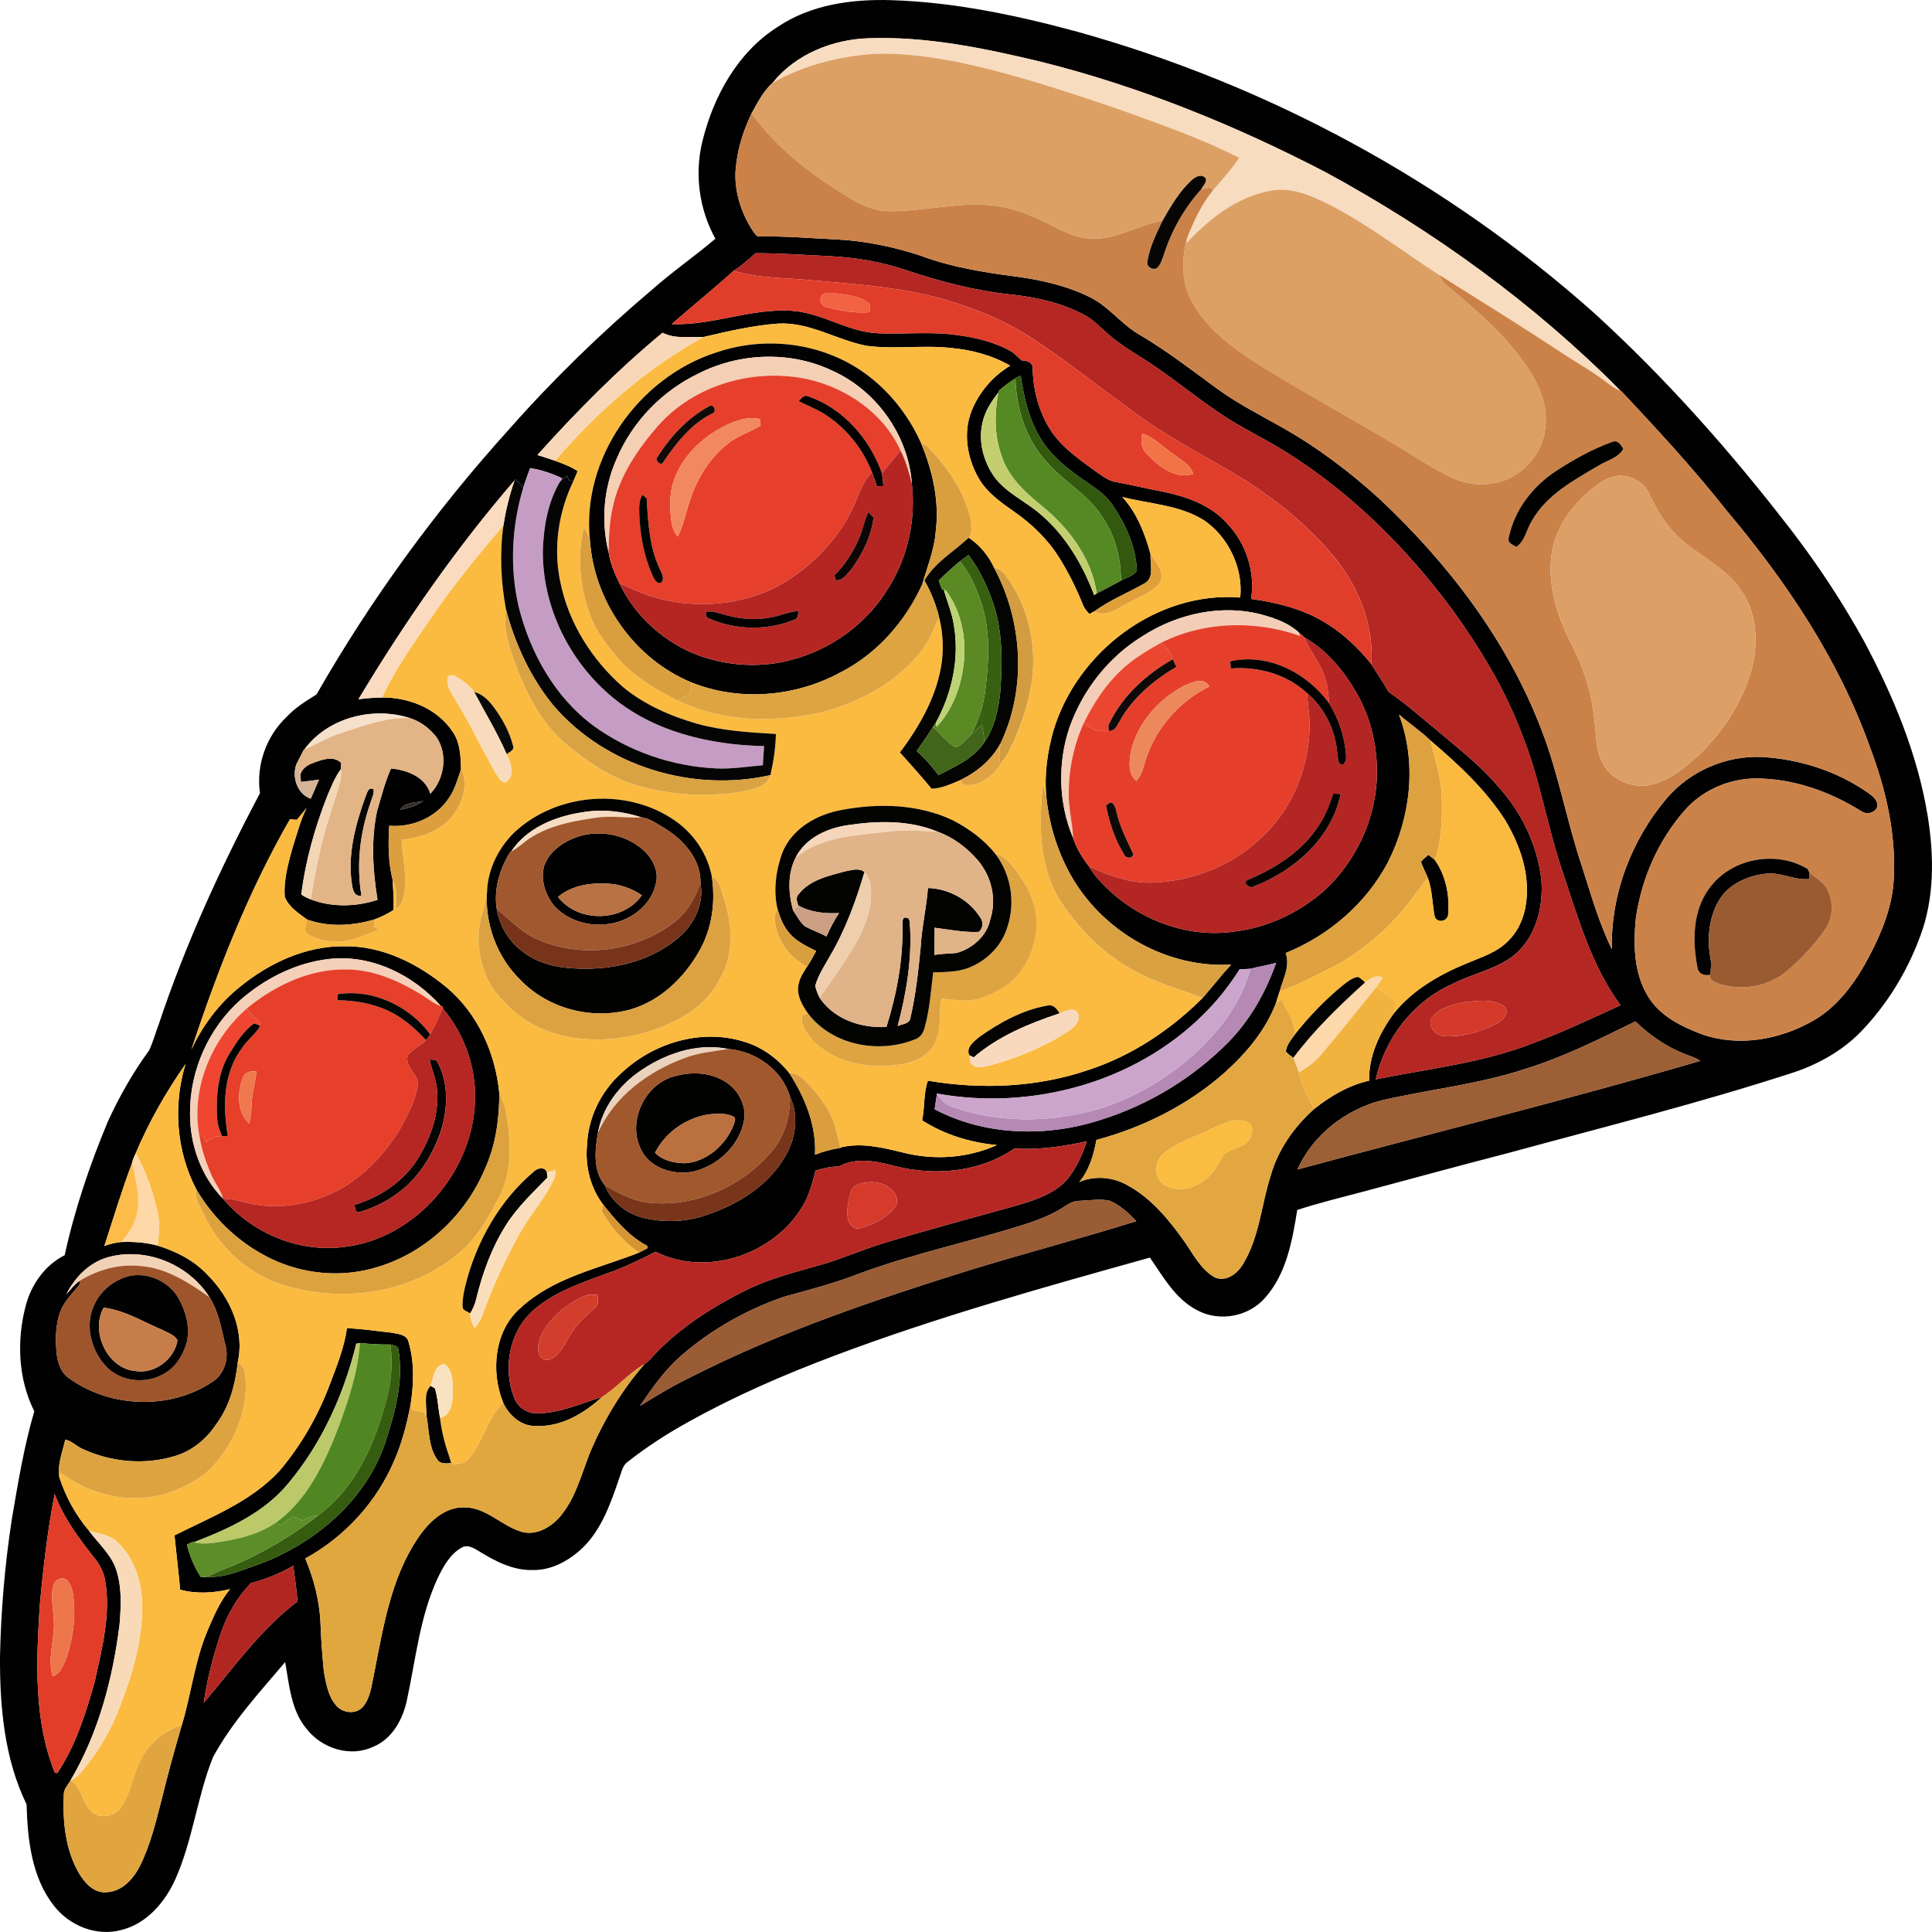 <svg width="25" height="25" viewBox="0 0 25 25" fill="none" xmlns="http://www.w3.org/2000/svg">
<path d="M10.059 0.351C10.489 0.058 11.024 -0.013 11.533 0.002C12.348 0.028 13.152 0.197 13.938 0.41C16.398 1.095 18.707 2.34 20.622 4.045C21.56 4.899 22.404 5.854 23.179 6.861C23.53 7.318 23.848 7.801 24.126 8.307C24.502 9.013 24.814 9.763 24.944 10.557C25.028 11.078 25.034 11.628 24.843 12.126C24.674 12.582 24.413 13.007 24.075 13.355C23.84 13.595 23.541 13.764 23.225 13.872C22.006 14.27 20.76 14.581 19.524 14.918C18.905 15.078 18.288 15.246 17.67 15.412C17.375 15.491 17.077 15.562 16.786 15.657C16.723 16.053 16.647 16.478 16.375 16.788C16.163 17.038 15.779 17.11 15.491 16.954C15.211 16.811 15.053 16.523 14.88 16.273C13.506 16.657 12.13 17.04 10.794 17.544C10.155 17.785 9.526 18.056 8.929 18.388C8.647 18.542 8.376 18.716 8.124 18.915C8.054 18.963 8.042 19.053 8.013 19.128C7.903 19.449 7.787 19.789 7.538 20.03C7.364 20.195 7.136 20.322 6.891 20.316C6.639 20.323 6.408 20.202 6.199 20.073C6.133 20.033 6.052 19.982 5.975 20.025C5.822 20.111 5.734 20.274 5.661 20.427C5.432 20.923 5.379 21.474 5.265 22.002C5.212 22.25 5.074 22.504 4.829 22.603C4.537 22.742 4.173 22.628 3.975 22.381C3.766 22.139 3.744 21.808 3.69 21.507C3.358 21.9 3.003 22.282 2.756 22.738C2.55 23.252 2.494 23.816 2.267 24.322C2.132 24.618 1.894 24.896 1.569 24.974C1.252 25.06 0.906 24.923 0.705 24.669C0.41 24.302 0.356 23.805 0.344 23.349C0.057 22.759 -0.003 22.089 0 21.441C0.012 20.847 0.062 20.253 0.152 19.666C0.232 19.195 0.309 18.721 0.444 18.262C0.236 17.849 0.215 17.355 0.329 16.911C0.398 16.631 0.577 16.373 0.837 16.242C0.966 15.651 1.161 15.075 1.394 14.517C1.542 14.192 1.719 13.88 1.929 13.593C1.981 13.483 2.012 13.365 2.055 13.252C2.4 12.218 2.855 11.225 3.364 10.264C3.312 9.904 3.444 9.528 3.707 9.279C3.818 9.158 3.958 9.072 4.096 8.986C4.798 7.758 5.636 6.609 6.582 5.561C7.159 4.908 7.784 4.3 8.449 3.739C8.708 3.509 8.994 3.314 9.257 3.089C9.046 2.707 8.984 2.247 9.091 1.821C9.234 1.242 9.548 0.675 10.059 0.351ZM9.998 1.071C9.878 1.178 9.803 1.328 9.725 1.468C9.629 1.669 9.556 1.884 9.529 2.107C9.48 2.416 9.575 2.735 9.745 2.992C9.768 3.023 9.793 3.071 9.841 3.06C10.168 3.054 10.493 3.083 10.82 3.098C11.19 3.116 11.557 3.192 11.909 3.307C12.31 3.458 12.734 3.525 13.156 3.58C13.487 3.625 13.818 3.701 14.118 3.853C14.356 3.975 14.518 4.203 14.75 4.334C15.1 4.54 15.422 4.79 15.75 5.03C16.013 5.221 16.302 5.368 16.584 5.527C17.046 5.787 17.471 6.108 17.862 6.466C18.749 7.301 19.51 8.298 19.948 9.447C20.169 10.018 20.274 10.626 20.469 11.206C20.585 11.569 20.689 11.939 20.857 12.282C20.842 11.572 21.111 10.868 21.567 10.331C21.87 9.975 22.335 9.775 22.8 9.795C23.287 9.824 23.771 9.977 24.173 10.259C24.234 10.303 24.317 10.365 24.286 10.454C24.243 10.53 24.143 10.542 24.076 10.491C23.693 10.254 23.256 10.094 22.804 10.075C22.436 10.053 22.057 10.198 21.809 10.476C21.464 10.863 21.244 11.36 21.169 11.874C21.135 12.211 21.139 12.577 21.316 12.877C21.466 13.141 21.753 13.282 22.025 13.384C22.502 13.551 23.039 13.453 23.47 13.203C23.797 13.014 24.021 12.692 24.194 12.362C24.354 12.057 24.487 11.726 24.505 11.377C24.537 10.796 24.405 10.217 24.2 9.677C23.796 8.536 23.112 7.52 22.339 6.603C21.914 6.064 21.448 5.56 20.979 5.061L20.97 5.057C19.85 3.926 18.548 2.987 17.155 2.23C15.978 1.618 14.74 1.115 13.452 0.795C12.729 0.623 11.991 0.469 11.243 0.495C10.775 0.509 10.299 0.699 9.998 1.071ZM9.493 3.505C9.231 3.74 8.957 3.962 8.692 4.194C9.215 4.214 9.717 3.988 10.24 4.021C10.636 4.044 10.975 4.301 11.373 4.313C11.664 4.324 11.957 4.298 12.248 4.32C12.527 4.347 12.812 4.399 13.061 4.534C13.124 4.564 13.168 4.619 13.22 4.664C13.279 4.664 13.361 4.684 13.363 4.758C13.367 5.048 13.445 5.341 13.606 5.584C13.756 5.805 13.981 5.954 14.192 6.109C14.264 6.158 14.335 6.216 14.423 6.234C14.638 6.274 14.852 6.325 15.067 6.366C15.363 6.429 15.667 6.537 15.875 6.769C16.123 7.025 16.244 7.395 16.19 7.75C16.534 7.798 16.882 7.885 17.178 8.075C17.396 8.213 17.585 8.394 17.747 8.596C17.818 8.716 17.901 8.828 17.967 8.952C18.197 9.108 18.405 9.296 18.621 9.472C18.878 9.692 19.149 9.899 19.37 10.159C19.679 10.493 19.893 10.925 19.945 11.381C19.975 11.745 19.869 12.149 19.57 12.378C19.336 12.551 19.041 12.603 18.787 12.736C18.288 12.959 17.922 13.433 17.802 13.967C18.486 13.828 19.19 13.755 19.844 13.496C20.228 13.354 20.597 13.177 20.969 13.008C20.593 12.496 20.419 11.874 20.219 11.279C20.02 10.693 19.927 10.075 19.694 9.501C19.477 8.921 19.153 8.388 18.792 7.888C18.198 7.087 17.477 6.37 16.631 5.843C16.368 5.678 16.087 5.547 15.827 5.376C15.528 5.179 15.251 4.951 14.956 4.749C14.744 4.601 14.511 4.482 14.32 4.306C14.239 4.234 14.163 4.157 14.072 4.098C13.762 3.922 13.409 3.844 13.058 3.808C12.604 3.759 12.159 3.641 11.726 3.496C11.402 3.387 11.063 3.33 10.723 3.314C10.408 3.3 10.092 3.276 9.776 3.277C9.687 3.359 9.595 3.438 9.493 3.505ZM9.1 4.361C8.924 4.355 8.737 4.389 8.573 4.306C7.991 4.787 7.459 5.326 6.954 5.888C7.031 5.911 7.107 5.936 7.182 5.962C7.283 6 7.385 6.035 7.475 6.097C7.457 6.139 7.439 6.182 7.42 6.225C7.405 6.222 7.374 6.215 7.358 6.212C7.353 6.197 7.343 6.167 7.338 6.152C7.307 6.181 7.275 6.209 7.244 6.237L7.275 6.19C7.144 6.126 7.004 6.08 6.86 6.057C6.83 6.14 6.798 6.222 6.773 6.307C6.738 6.27 6.702 6.233 6.664 6.198L6.66 6.215C5.901 7.094 5.236 8.053 4.638 9.049C4.739 9.034 4.841 9.028 4.944 9.026C5.294 9.022 5.661 9.17 5.859 9.471C5.955 9.611 5.961 9.785 5.966 9.949C5.923 10.077 5.889 10.211 5.81 10.324C5.646 10.578 5.332 10.71 5.037 10.685C5.021 10.92 5.024 11.163 5.082 11.392C5.086 11.52 5.1 11.648 5.091 11.776C5.016 11.823 4.937 11.864 4.853 11.895C4.57 11.981 4.252 12.002 3.971 11.897C3.863 11.817 3.738 11.737 3.685 11.607C3.668 11.391 3.728 11.178 3.785 10.971C3.842 10.798 3.885 10.619 3.967 10.456C3.925 10.507 3.883 10.559 3.841 10.609C3.819 10.607 3.774 10.603 3.752 10.601C3.212 11.54 2.816 12.555 2.476 13.583C2.623 13.268 2.836 12.983 3.108 12.767C3.486 12.459 3.96 12.239 4.454 12.245C4.949 12.236 5.415 12.473 5.789 12.785C6.185 13.123 6.412 13.63 6.461 14.147C6.461 14.479 6.415 14.816 6.277 15.121C6.025 15.723 5.506 16.212 4.882 16.396C4.458 16.528 3.989 16.497 3.582 16.322C3.147 16.134 2.779 15.799 2.539 15.388C2.282 14.895 2.237 14.3 2.401 13.769C2.148 14.13 1.929 14.514 1.757 14.921C1.739 14.963 1.717 15.005 1.708 15.051C1.575 15.404 1.467 15.765 1.35 16.123C1.419 16.097 1.492 16.08 1.565 16.072C1.724 16.065 1.885 16.076 2.039 16.118C2.282 16.193 2.516 16.312 2.691 16.502C2.975 16.788 3.167 17.209 3.078 17.619C3.047 17.904 2.974 18.193 2.8 18.426C2.673 18.621 2.484 18.777 2.26 18.842C1.874 18.959 1.445 18.921 1.079 18.754C0.996 18.722 0.931 18.644 0.844 18.629C0.81 18.787 0.741 18.949 0.767 19.113C0.848 19.367 0.98 19.605 1.152 19.808C1.274 19.975 1.441 20.115 1.506 20.319C1.579 20.544 1.566 20.785 1.547 21.018C1.46 21.723 1.274 22.427 0.911 23.041L0.912 23.041C0.88 23.094 0.831 23.143 0.826 23.208C0.809 23.561 0.843 23.934 1.025 24.245C1.1 24.366 1.214 24.497 1.37 24.485C1.571 24.484 1.723 24.317 1.809 24.149C1.947 23.873 2.018 23.57 2.095 23.272C2.173 22.954 2.26 22.638 2.352 22.324C2.473 21.926 2.518 21.505 2.678 21.118C2.76 20.925 2.842 20.726 2.977 20.563C2.766 20.615 2.536 20.627 2.331 20.57C2.31 20.336 2.281 20.102 2.258 19.868C2.733 19.628 3.254 19.43 3.621 19.027C3.899 18.697 4.118 18.316 4.269 17.911C4.359 17.675 4.454 17.437 4.49 17.185C4.683 17.197 4.876 17.222 5.069 17.245C5.146 17.262 5.26 17.265 5.285 17.359C5.366 17.63 5.355 17.918 5.31 18.195C5.262 18.431 5.203 18.666 5.107 18.887C4.88 19.43 4.462 19.887 3.95 20.167C4.059 20.425 4.131 20.701 4.146 20.982C4.154 21.199 4.169 21.416 4.191 21.632C4.219 21.784 4.246 21.95 4.351 22.07C4.435 22.17 4.613 22.188 4.699 22.082C4.796 21.965 4.807 21.806 4.839 21.664C4.958 21.061 5.056 20.427 5.405 19.907C5.542 19.701 5.75 19.495 6.015 19.505C6.298 19.508 6.495 19.75 6.756 19.823C6.933 19.868 7.107 19.774 7.226 19.648C7.446 19.407 7.521 19.078 7.64 18.782C7.816 18.373 8.047 17.986 8.34 17.651C8.365 17.636 8.386 17.615 8.407 17.595C8.751 17.208 9.194 16.923 9.654 16.695C9.981 16.532 10.338 16.449 10.687 16.348C10.943 16.265 11.191 16.161 11.448 16.082C12.026 15.906 12.611 15.753 13.193 15.588C13.418 15.52 13.657 15.439 13.816 15.254C13.93 15.111 14.006 14.941 14.063 14.768C13.756 14.836 13.441 14.881 13.126 14.862C12.676 15.171 12.088 15.222 11.57 15.086C11.337 15.024 11.075 14.973 10.852 15.095C10.749 15.093 10.651 15.12 10.553 15.146C10.513 15.303 10.473 15.463 10.389 15.603C10.018 16.235 9.144 16.529 8.484 16.198C8.283 16.299 8.082 16.4 7.869 16.473C7.53 16.598 7.174 16.714 6.898 16.958C6.591 17.229 6.505 17.701 6.65 18.078C6.695 18.205 6.819 18.294 6.954 18.289C7.244 18.287 7.514 18.16 7.789 18.078C7.552 18.296 7.25 18.471 6.92 18.452C6.736 18.45 6.587 18.313 6.512 18.153C6.348 17.75 6.394 17.222 6.735 16.925C7.162 16.529 7.746 16.415 8.27 16.208C8.306 16.189 8.343 16.172 8.378 16.151C8.391 16.108 8.33 16.105 8.308 16.082C8.106 15.96 7.955 15.772 7.807 15.591C7.64 15.373 7.569 15.091 7.596 14.818C7.609 14.47 7.77 14.134 8.025 13.9C8.439 13.5 9.063 13.306 9.62 13.477C9.856 13.545 10.063 13.695 10.215 13.888C10.416 14.202 10.565 14.562 10.546 14.942C10.652 14.9 10.763 14.87 10.876 14.854L10.875 14.848C11.152 14.78 11.431 14.852 11.701 14.918C12.098 15.016 12.526 14.985 12.9 14.817C12.56 14.786 12.221 14.683 11.932 14.497C11.969 14.328 11.948 14.148 12.007 13.984C12.702 14.102 13.428 14.072 14.097 13.841C14.651 13.657 15.148 13.326 15.561 12.914C15.686 12.772 15.802 12.621 15.931 12.482C15.114 12.53 14.301 12.074 13.882 11.37C13.69 11.046 13.576 10.679 13.539 10.305C13.512 10.021 13.553 9.734 13.629 9.46C13.935 8.432 14.973 7.645 16.049 7.732C16.087 7.349 15.896 6.95 15.582 6.734C15.264 6.533 14.877 6.522 14.522 6.431C14.713 6.637 14.816 6.907 14.889 7.174C14.878 7.296 14.942 7.471 14.814 7.547C14.598 7.67 14.364 7.763 14.162 7.91C14.14 7.921 14.119 7.933 14.098 7.946C14.063 7.91 14.03 7.872 14.013 7.825C13.928 7.614 13.827 7.41 13.707 7.218C13.559 6.98 13.354 6.782 13.125 6.623C12.95 6.5 12.766 6.372 12.659 6.18C12.514 5.922 12.46 5.596 12.573 5.315C12.671 5.073 12.849 4.865 13.072 4.732C12.841 4.599 12.579 4.528 12.315 4.504C11.949 4.461 11.58 4.523 11.215 4.475C10.829 4.401 10.477 4.166 10.074 4.187C9.744 4.21 9.421 4.287 9.1 4.361ZM13.139 4.89L13.14 4.896C13.062 4.944 12.99 4.999 12.921 5.06L12.919 5.08C12.826 5.197 12.742 5.327 12.712 5.476C12.656 5.722 12.73 5.985 12.877 6.185C13.033 6.386 13.273 6.488 13.461 6.652C13.787 6.926 14.008 7.305 14.159 7.701C14.167 7.695 14.184 7.683 14.192 7.678C14.298 7.626 14.4 7.568 14.505 7.513C14.574 7.473 14.67 7.454 14.711 7.381C14.698 7.08 14.571 6.794 14.405 6.547C14.299 6.381 14.123 6.285 13.968 6.173C13.765 6.03 13.573 5.862 13.447 5.644C13.309 5.406 13.249 5.132 13.208 4.862C13.185 4.871 13.162 4.881 13.139 4.89ZM14.782 8.233C14.345 8.502 14.01 8.928 13.839 9.413C13.684 9.874 13.696 10.392 13.885 10.842C13.928 10.976 14.005 11.1 14.091 11.21C14.162 11.336 14.265 11.437 14.369 11.536C14.799 11.928 15.402 12.141 15.98 12.053C16.4 12.003 16.796 11.815 17.117 11.541C17.523 11.177 17.783 10.648 17.815 10.1C17.835 9.703 17.749 9.297 17.547 8.955C17.384 8.672 17.162 8.409 16.878 8.248C16.857 8.225 16.832 8.206 16.808 8.186C16.683 8.068 16.518 8.007 16.356 7.961C15.825 7.809 15.242 7.936 14.782 8.233ZM3.939 9.698L3.931 9.701C3.899 9.764 3.868 9.827 3.835 9.89C3.774 10.053 3.847 10.277 4.021 10.335C4.058 10.253 4.093 10.17 4.128 10.088C4.05 10.099 3.971 10.11 3.893 10.118C3.892 10.08 3.889 10.042 3.885 10.004L3.889 10.013C3.917 9.937 3.985 9.894 4.059 9.87C4.172 9.828 4.317 9.773 4.416 9.874C4.411 9.9 4.41 9.926 4.411 9.952C4.333 10.059 4.285 10.183 4.234 10.303C4.073 10.712 3.953 11.138 3.899 11.574C3.935 11.602 3.978 11.619 4.02 11.638C4.296 11.743 4.606 11.735 4.885 11.644C4.824 11.265 4.799 10.874 4.879 10.495C4.935 10.31 4.98 10.121 5.06 9.944C5.264 9.963 5.505 10.052 5.568 10.271C5.749 10.087 5.797 9.768 5.654 9.547C5.566 9.43 5.443 9.336 5.304 9.292C4.829 9.139 4.243 9.283 3.939 9.698ZM17.963 11.151C17.681 11.69 17.194 12.107 16.637 12.332C16.699 12.503 16.601 12.668 16.558 12.831C16.542 12.88 16.526 12.928 16.512 12.977C16.379 13.329 16.129 13.624 15.854 13.873C15.379 14.296 14.797 14.587 14.187 14.751C14.152 14.945 14.094 15.142 13.966 15.295C14.167 15.208 14.404 15.23 14.593 15.339C14.901 15.507 15.128 15.786 15.329 16.069C15.445 16.235 15.542 16.432 15.725 16.532C15.879 16.591 16.022 16.471 16.093 16.343C16.298 15.999 16.322 15.587 16.443 15.211C16.539 14.875 16.747 14.579 17.006 14.349C17.216 14.183 17.453 14.043 17.716 13.984C17.711 13.659 17.854 13.359 18.043 13.104C18.286 12.807 18.625 12.612 18.974 12.468C19.165 12.386 19.376 12.326 19.523 12.168C19.67 12.022 19.742 11.815 19.756 11.61C19.782 11.255 19.654 10.908 19.474 10.608C19.219 10.212 18.87 9.889 18.514 9.586C18.387 9.462 18.237 9.362 18.102 9.246C18.337 9.862 18.256 10.569 17.963 11.151ZM5.18 10.477C5.285 10.46 5.388 10.426 5.477 10.365C5.377 10.388 5.237 10.377 5.18 10.477ZM3.11 12.94C2.702 13.304 2.458 13.847 2.459 14.398C2.454 14.804 2.599 15.219 2.885 15.51C3.262 15.96 3.873 16.213 4.456 16.135C5.376 16.027 6.127 15.159 6.147 14.231C6.16 13.801 6.003 13.372 5.727 13.045L5.733 13.03L5.707 13.02C5.347 12.614 4.805 12.347 4.258 12.409C3.833 12.457 3.432 12.659 3.11 12.94ZM16.18 12.536C16.133 12.539 16.087 12.542 16.04 12.544C15.906 12.756 15.75 12.953 15.572 13.128C14.681 14.014 13.345 14.371 12.125 14.151C12.115 14.219 12.104 14.287 12.094 14.354C12.755 14.702 13.554 14.717 14.255 14.487C14.87 14.293 15.439 13.947 15.894 13.486C16.178 13.198 16.378 12.839 16.513 12.459C16.403 12.49 16.29 12.507 16.18 12.536ZM19.743 13.83C19.135 14.032 18.495 14.096 17.873 14.24C17.41 14.361 16.987 14.687 16.789 15.133C18.526 14.663 20.273 14.234 22 13.728C21.933 13.678 21.85 13.661 21.774 13.628C21.545 13.534 21.34 13.389 21.162 13.217C20.7 13.445 20.236 13.677 19.743 13.83ZM8.239 13.89C7.989 14.076 7.789 14.35 7.737 14.663C7.696 14.885 7.674 15.155 7.828 15.339C7.914 15.557 8.122 15.717 8.348 15.764C8.618 15.824 8.905 15.81 9.165 15.714C9.559 15.578 9.941 15.34 10.157 14.97C10.295 14.74 10.343 14.437 10.222 14.191C10.12 13.841 9.778 13.604 9.427 13.574C9.008 13.488 8.577 13.643 8.239 13.89ZM13.74 15.634C13.615 15.714 13.477 15.768 13.338 15.818C12.599 16.06 11.834 16.214 11.104 16.486C10.79 16.609 10.463 16.692 10.139 16.782C9.662 16.948 9.212 17.2 8.828 17.531C8.609 17.718 8.443 17.955 8.282 18.192C8.499 18.057 8.718 17.926 8.947 17.815C10.104 17.228 11.336 16.813 12.571 16.428C13.279 16.211 13.996 16.023 14.704 15.802C14.604 15.696 14.493 15.593 14.357 15.537C14.23 15.51 14.098 15.535 13.969 15.539C13.882 15.537 13.81 15.59 13.74 15.634ZM1.373 16.276C1.143 16.349 0.968 16.534 0.858 16.746C0.918 16.687 0.965 16.614 1.038 16.57C1.039 16.602 1.028 16.629 1.006 16.651C0.922 16.753 0.825 16.851 0.778 16.978C0.717 17.149 0.716 17.335 0.733 17.514C0.746 17.632 0.787 17.76 0.889 17.831C1.423 18.219 2.197 18.249 2.748 17.881C2.903 17.782 2.965 17.579 2.916 17.405C2.865 17.194 2.828 16.969 2.71 16.785C2.435 16.35 1.865 16.125 1.373 16.276ZM4.61 17.388C4.45 18.044 4.163 18.679 3.729 19.197C3.415 19.577 2.954 19.786 2.507 19.957C2.475 19.95 2.448 19.977 2.419 19.987C2.456 20.137 2.515 20.281 2.601 20.41C2.621 20.408 2.661 20.405 2.681 20.404C2.901 20.419 3.111 20.323 3.316 20.254C4.055 19.989 4.73 19.43 4.987 18.663C5.108 18.283 5.225 17.879 5.157 17.477C5.161 17.415 5.095 17.409 5.051 17.398C4.919 17.4 4.788 17.393 4.657 17.378C4.645 17.38 4.622 17.385 4.61 17.388ZM0.707 19.333C0.614 19.812 0.558 20.298 0.514 20.784C0.469 21.504 0.435 22.259 0.71 22.94C0.718 22.941 0.734 22.942 0.742 22.943C0.98 22.586 1.111 22.169 1.226 21.759C1.318 21.335 1.435 20.899 1.362 20.463C1.346 20.348 1.29 20.243 1.217 20.154C1.017 19.902 0.822 19.638 0.707 19.333ZM3.246 20.485C3.068 20.67 2.935 20.9 2.854 21.145C2.756 21.435 2.68 21.733 2.636 22.035C3.022 21.582 3.371 21.084 3.85 20.722C3.836 20.567 3.816 20.414 3.795 20.261C3.623 20.36 3.438 20.436 3.246 20.485Z" fill="#020101"/>
<path d="M7.522 10.813C7.793 10.742 8.102 10.806 8.315 10.992C8.434 11.094 8.524 11.252 8.491 11.414C8.436 11.725 8.133 11.937 7.834 11.961C7.592 11.986 7.334 11.902 7.169 11.72C7.058 11.576 6.989 11.381 7.043 11.2C7.119 10.994 7.321 10.87 7.522 10.813ZM7.221 11.606C7.481 11.945 8.06 11.935 8.306 11.584C8.174 11.497 8.022 11.441 7.864 11.434C7.641 11.422 7.397 11.455 7.221 11.606Z" fill="#020101"/>
<path d="M9.998 1.071C10.299 0.699 10.775 0.509 11.243 0.495C11.991 0.469 12.729 0.623 13.452 0.795C14.74 1.115 15.978 1.618 17.156 2.23C18.548 2.987 19.85 3.926 20.97 5.057C20.92 5.036 20.872 5.012 20.83 4.978C20.628 4.817 20.4 4.694 20.186 4.55C19.671 4.211 19.147 3.886 18.625 3.558C18.13 3.24 17.662 2.872 17.132 2.613C16.916 2.51 16.677 2.418 16.435 2.469C16.007 2.548 15.646 2.83 15.355 3.144L15.357 3.09C15.444 2.868 15.546 2.645 15.698 2.46C15.816 2.326 15.935 2.192 16.036 2.043C15.531 1.783 14.993 1.601 14.461 1.408C13.766 1.172 13.067 0.939 12.347 0.793C12.004 0.731 11.655 0.682 11.306 0.697C10.851 0.73 10.398 0.844 9.998 1.071Z" fill="#F8DCC0"/>
<path d="M9.998 1.071C10.398 0.844 10.852 0.73 11.306 0.697C11.656 0.682 12.004 0.731 12.347 0.793C13.067 0.939 13.766 1.172 14.461 1.408C14.993 1.601 15.531 1.783 16.036 2.043C15.935 2.192 15.816 2.326 15.698 2.46C15.688 2.452 15.666 2.434 15.655 2.426C15.618 2.433 15.581 2.441 15.544 2.448C15.565 2.404 15.624 2.358 15.599 2.305C15.539 2.242 15.457 2.295 15.408 2.343C15.256 2.487 15.149 2.672 15.046 2.854C14.735 2.91 14.454 3.098 14.132 3.088C13.904 3.087 13.704 2.962 13.504 2.866C13.265 2.745 13.004 2.662 12.736 2.65C12.322 2.631 11.915 2.736 11.502 2.733C11.234 2.729 11.005 2.571 10.787 2.431C10.384 2.171 10.01 1.858 9.725 1.468C9.803 1.328 9.878 1.178 9.998 1.071Z" fill="#DCA065"/>
<path d="M15.355 3.144C15.646 2.83 16.007 2.548 16.436 2.469C16.677 2.418 16.916 2.51 17.132 2.613C17.663 2.872 18.13 3.24 18.625 3.559C18.646 3.613 18.679 3.661 18.725 3.697C19.08 3.992 19.437 4.294 19.707 4.673C19.88 4.905 20.023 5.183 20.001 5.481C19.99 5.832 19.729 6.153 19.393 6.239C19.203 6.286 18.997 6.274 18.817 6.193C18.547 6.074 18.306 5.901 18.051 5.753C17.453 5.394 16.838 5.062 16.245 4.693C15.924 4.481 15.597 4.239 15.416 3.886C15.284 3.645 15.292 3.35 15.357 3.09L15.355 3.144Z" fill="#DCA065"/>
<path d="M9.529 2.107C9.556 1.884 9.629 1.669 9.725 1.468C10.01 1.858 10.384 2.171 10.787 2.431C11.005 2.571 11.234 2.729 11.502 2.733C11.915 2.736 12.322 2.631 12.736 2.65C13.004 2.662 13.265 2.745 13.504 2.866C13.704 2.962 13.903 3.087 14.132 3.088C14.454 3.098 14.735 2.91 15.046 2.854C14.964 3.023 14.878 3.195 14.848 3.382C14.832 3.448 14.908 3.497 14.965 3.472C15.019 3.43 15.035 3.359 15.059 3.298C15.158 2.984 15.325 2.692 15.544 2.448C15.581 2.441 15.618 2.433 15.655 2.426C15.666 2.434 15.688 2.452 15.698 2.46C15.546 2.645 15.444 2.868 15.357 3.09C15.292 3.35 15.284 3.645 15.416 3.886C15.597 4.239 15.924 4.48 16.245 4.692C16.838 5.061 17.452 5.394 18.051 5.753C18.306 5.901 18.547 6.074 18.817 6.193C18.996 6.274 19.203 6.286 19.393 6.239C19.729 6.153 19.99 5.832 20.001 5.481C20.023 5.183 19.879 4.904 19.707 4.673C19.437 4.294 19.079 3.992 18.725 3.697C18.679 3.661 18.646 3.613 18.625 3.558C19.147 3.886 19.671 4.211 20.186 4.55C20.4 4.694 20.628 4.817 20.83 4.978C20.872 5.012 20.92 5.036 20.97 5.057L20.979 5.06C21.448 5.56 21.914 6.064 22.339 6.603C23.112 7.52 23.796 8.536 24.2 9.677C24.405 10.217 24.537 10.796 24.505 11.377C24.487 11.726 24.354 12.057 24.194 12.362C24.021 12.692 23.797 13.014 23.47 13.203C23.039 13.453 22.502 13.551 22.025 13.383C21.753 13.282 21.466 13.141 21.316 12.877C21.139 12.577 21.135 12.211 21.169 11.874C21.244 11.36 21.464 10.863 21.809 10.476C22.057 10.198 22.436 10.053 22.804 10.075C23.256 10.094 23.693 10.254 24.076 10.491C24.143 10.542 24.243 10.53 24.286 10.454C24.317 10.365 24.235 10.302 24.173 10.258C23.771 9.977 23.287 9.824 22.8 9.795C22.335 9.775 21.87 9.975 21.567 10.331C21.111 10.868 20.842 11.572 20.857 12.282C20.689 11.938 20.585 11.569 20.469 11.206C20.274 10.626 20.169 10.018 19.948 9.447C19.51 8.298 18.749 7.301 17.863 6.466C17.471 6.108 17.046 5.787 16.584 5.527C16.302 5.368 16.013 5.221 15.751 5.03C15.422 4.79 15.1 4.54 14.75 4.334C14.518 4.202 14.357 3.975 14.118 3.853C13.818 3.701 13.487 3.625 13.156 3.58C12.734 3.525 12.31 3.458 11.909 3.307C11.557 3.192 11.19 3.116 10.82 3.098C10.494 3.083 10.168 3.054 9.841 3.06C9.793 3.071 9.768 3.023 9.745 2.992C9.575 2.735 9.48 2.416 9.529 2.107ZM20.135 6.096C19.835 6.292 19.595 6.6 19.524 6.957C19.503 7.027 19.576 7.05 19.622 7.076C19.737 6.996 19.753 6.846 19.825 6.734C20.015 6.402 20.362 6.215 20.679 6.028C20.789 5.957 20.935 5.931 21.006 5.81C20.975 5.754 20.93 5.686 20.857 5.722C20.601 5.812 20.362 5.948 20.135 6.096ZM20.833 6.182C20.736 6.217 20.654 6.281 20.576 6.346C20.326 6.559 20.117 6.848 20.077 7.184C20.026 7.574 20.147 7.965 20.322 8.309C20.473 8.602 20.587 8.917 20.623 9.247C20.654 9.438 20.641 9.637 20.711 9.819C20.805 10.064 21.087 10.205 21.339 10.16C21.506 10.126 21.657 10.039 21.79 9.935C22.155 9.649 22.448 9.264 22.613 8.828C22.753 8.45 22.772 7.992 22.535 7.649C22.343 7.347 22 7.207 21.744 6.972C21.565 6.817 21.445 6.609 21.344 6.397C21.259 6.208 21.026 6.103 20.833 6.182ZM22.113 11.502C21.901 11.794 21.899 12.183 21.966 12.523C21.976 12.605 22.06 12.628 22.13 12.612C22.108 12.685 22.196 12.709 22.246 12.731C22.535 12.823 22.871 12.771 23.108 12.577C23.299 12.42 23.468 12.236 23.612 12.034C23.733 11.871 23.73 11.636 23.622 11.468C23.565 11.395 23.481 11.349 23.412 11.288C23.406 11.277 23.394 11.255 23.389 11.244C22.981 10.996 22.391 11.106 22.113 11.502Z" fill="#CB8249"/>
<path d="M15.408 2.343C15.457 2.295 15.539 2.242 15.599 2.304C15.623 2.358 15.565 2.404 15.544 2.448C15.325 2.692 15.158 2.984 15.059 3.298C15.035 3.359 15.019 3.43 14.965 3.472C14.908 3.497 14.832 3.448 14.848 3.382C14.878 3.195 14.964 3.023 15.045 2.854C15.149 2.672 15.256 2.487 15.408 2.343Z" fill="#070604"/>
<path d="M9.494 3.505C9.595 3.438 9.687 3.359 9.776 3.277C10.092 3.276 10.408 3.3 10.724 3.314C11.064 3.33 11.402 3.387 11.726 3.496C12.159 3.641 12.604 3.759 13.058 3.808C13.409 3.844 13.762 3.922 14.072 4.098C14.164 4.157 14.24 4.234 14.321 4.306C14.512 4.482 14.744 4.601 14.956 4.749C15.251 4.951 15.529 5.18 15.828 5.377C16.087 5.547 16.368 5.678 16.631 5.843C17.478 6.37 18.198 7.087 18.792 7.888C19.154 8.388 19.477 8.921 19.695 9.501C19.928 10.075 20.021 10.693 20.219 11.279C20.419 11.874 20.594 12.496 20.969 13.008C20.597 13.177 20.228 13.354 19.845 13.496C19.19 13.755 18.486 13.828 17.802 13.967C17.922 13.433 18.289 12.959 18.787 12.736C19.042 12.603 19.336 12.552 19.57 12.378C19.869 12.149 19.975 11.745 19.945 11.382C19.893 10.925 19.679 10.494 19.37 10.159C19.15 9.899 18.879 9.692 18.621 9.472C18.406 9.296 18.197 9.108 17.967 8.952C17.902 8.828 17.819 8.716 17.747 8.596C17.776 8.106 17.593 7.619 17.291 7.24C16.971 6.841 16.57 6.514 16.146 6.234C15.63 5.914 15.077 5.652 14.597 5.275C14.184 4.983 13.791 4.66 13.367 4.385C13.015 4.151 12.619 3.993 12.217 3.874C11.656 3.716 11.071 3.676 10.493 3.626C10.159 3.593 9.817 3.603 9.494 3.505ZM18.948 12.968C18.8 13.002 18.629 13.036 18.532 13.163C18.454 13.285 18.59 13.411 18.709 13.41C18.942 13.416 19.177 13.347 19.381 13.237C19.456 13.199 19.546 13.086 19.457 13.016C19.306 12.921 19.115 12.951 18.948 12.968Z" fill="#B52723"/>
<path d="M8.692 4.194C8.957 3.962 9.231 3.74 9.493 3.505C9.817 3.603 10.159 3.593 10.492 3.626C11.07 3.676 11.655 3.716 12.217 3.874C12.619 3.993 13.014 4.152 13.366 4.385C13.791 4.66 14.183 4.983 14.597 5.275C15.077 5.652 15.63 5.914 16.146 6.234C16.57 6.514 16.97 6.841 17.29 7.24C17.593 7.619 17.775 8.106 17.747 8.596C17.585 8.394 17.396 8.213 17.178 8.075C16.882 7.885 16.534 7.799 16.19 7.75C16.244 7.395 16.123 7.025 15.875 6.769C15.667 6.537 15.363 6.429 15.067 6.366C14.851 6.325 14.638 6.275 14.423 6.234C14.335 6.217 14.264 6.158 14.192 6.109C13.981 5.954 13.756 5.805 13.606 5.584C13.445 5.341 13.367 5.048 13.363 4.758C13.36 4.684 13.279 4.664 13.22 4.664C13.168 4.619 13.124 4.564 13.061 4.534C12.812 4.399 12.527 4.348 12.248 4.321C11.957 4.298 11.664 4.325 11.373 4.313C10.975 4.302 10.636 4.044 10.24 4.021C9.717 3.988 9.215 4.214 8.692 4.194ZM10.618 3.874C10.608 3.938 10.668 3.97 10.72 3.981C10.891 4.024 11.067 4.055 11.244 4.04C11.27 3.991 11.268 3.929 11.214 3.9C11.086 3.82 10.928 3.815 10.783 3.792C10.723 3.783 10.611 3.788 10.618 3.874ZM14.782 5.609C14.758 5.695 14.765 5.793 14.829 5.86C14.98 6.029 15.198 6.203 15.439 6.134C15.409 6.01 15.283 5.956 15.193 5.883C15.056 5.792 14.94 5.664 14.782 5.609Z" fill="#E13D2B"/>
<path d="M10.618 3.874C10.611 3.788 10.723 3.783 10.783 3.791C10.928 3.815 11.086 3.819 11.214 3.899C11.268 3.928 11.27 3.991 11.244 4.04C11.067 4.055 10.891 4.024 10.72 3.981C10.668 3.969 10.608 3.937 10.618 3.874Z" fill="#F16342"/>
<path d="M9.1 4.362C9.421 4.287 9.744 4.21 10.074 4.187C10.477 4.166 10.829 4.402 11.215 4.475C11.58 4.523 11.949 4.462 12.315 4.504C12.579 4.528 12.841 4.599 13.072 4.732C12.849 4.865 12.671 5.073 12.573 5.315C12.46 5.596 12.514 5.922 12.659 6.18C12.766 6.372 12.95 6.5 13.126 6.623C13.354 6.782 13.559 6.98 13.707 7.218C13.827 7.41 13.928 7.614 14.013 7.825C14.03 7.872 14.063 7.91 14.098 7.946C14.119 7.933 14.14 7.921 14.162 7.91C14.314 7.995 14.453 7.872 14.586 7.808C14.729 7.726 14.899 7.674 15.009 7.544C15.081 7.408 14.963 7.279 14.889 7.174C14.816 6.907 14.713 6.637 14.523 6.431C14.877 6.522 15.264 6.533 15.582 6.734C15.897 6.95 16.088 7.349 16.049 7.732C14.973 7.645 13.935 8.432 13.63 9.46C13.553 9.734 13.513 10.021 13.539 10.306C13.525 10.257 13.509 10.209 13.493 10.161C13.443 10.673 13.441 11.239 13.737 11.682C13.998 12.069 14.346 12.407 14.769 12.607C15.02 12.743 15.299 12.806 15.561 12.914C15.148 13.326 14.651 13.657 14.097 13.841C13.428 14.072 12.702 14.102 12.007 13.984C11.948 14.148 11.969 14.328 11.932 14.497C12.222 14.683 12.56 14.786 12.9 14.817C12.526 14.985 12.098 15.017 11.701 14.918C11.431 14.852 11.152 14.78 10.875 14.848C10.83 14.67 10.796 14.484 10.694 14.327C10.601 14.184 10.495 14.047 10.364 13.938C10.323 13.899 10.267 13.894 10.215 13.888C10.063 13.695 9.857 13.545 9.62 13.477C9.063 13.306 8.439 13.5 8.025 13.9C7.771 14.134 7.609 14.47 7.596 14.819C7.57 15.091 7.641 15.373 7.807 15.591C7.802 15.61 7.79 15.649 7.785 15.668C7.904 15.881 8.069 16.069 8.27 16.208C7.746 16.415 7.162 16.529 6.735 16.925C6.394 17.222 6.348 17.75 6.512 18.153C6.293 18.354 6.253 18.677 6.051 18.891C6.004 18.945 5.929 18.94 5.864 18.949C5.848 18.917 5.832 18.884 5.815 18.852C5.756 18.689 5.714 18.521 5.695 18.348C5.848 18.31 5.857 18.13 5.861 17.999C5.856 17.879 5.86 17.731 5.754 17.652C5.618 17.659 5.606 17.831 5.573 17.933C5.473 18.04 5.528 18.199 5.521 18.33C5.512 18.316 5.494 18.289 5.485 18.275C5.435 18.266 5.386 18.258 5.336 18.248C5.33 18.235 5.317 18.208 5.31 18.195C5.355 17.918 5.366 17.63 5.285 17.359C5.26 17.265 5.146 17.262 5.069 17.245C4.876 17.223 4.683 17.197 4.49 17.186C4.454 17.437 4.359 17.675 4.269 17.911C4.118 18.316 3.9 18.697 3.622 19.027C3.254 19.43 2.733 19.628 2.258 19.868C2.281 20.102 2.31 20.336 2.331 20.57C2.536 20.627 2.766 20.615 2.977 20.563C2.843 20.726 2.76 20.925 2.678 21.118C2.518 21.505 2.473 21.926 2.352 22.324C2.124 22.398 1.923 22.557 1.821 22.778C1.72 22.964 1.696 23.182 1.586 23.363C1.507 23.499 1.296 23.555 1.18 23.436C1.058 23.327 1.063 23.121 0.912 23.042L0.911 23.041C1.02 22.992 1.085 22.888 1.157 22.798C1.322 22.581 1.456 22.34 1.551 22.084C1.713 21.67 1.841 21.233 1.84 20.784C1.837 20.481 1.744 20.16 1.514 19.952C1.417 19.856 1.275 19.847 1.152 19.808C0.98 19.605 0.848 19.367 0.768 19.113C0.772 19.099 0.781 19.072 0.785 19.058C1.171 19.351 1.694 19.468 2.159 19.323C2.399 19.243 2.638 19.122 2.8 18.921C3.064 18.604 3.228 18.181 3.168 17.764C3.165 17.702 3.114 17.662 3.078 17.619C3.167 17.209 2.975 16.788 2.691 16.502C2.516 16.312 2.282 16.193 2.039 16.118C2.057 15.983 2.072 15.845 2.043 15.711C1.986 15.435 1.893 15.166 1.757 14.921C1.929 14.514 2.148 14.13 2.401 13.769C2.237 14.3 2.282 14.895 2.539 15.389C2.509 15.515 2.598 15.621 2.646 15.73C2.857 16.179 3.269 16.527 3.746 16.65C4.488 16.858 5.336 16.719 5.934 16.218C6.167 16.027 6.316 15.757 6.456 15.495C6.641 15.147 6.611 14.736 6.541 14.362C6.527 14.286 6.492 14.216 6.461 14.147C6.412 13.63 6.186 13.123 5.789 12.785C5.415 12.473 4.949 12.236 4.454 12.245C3.96 12.239 3.486 12.459 3.108 12.767C2.836 12.983 2.623 13.268 2.476 13.583C2.816 12.556 3.212 11.54 3.752 10.601C3.774 10.603 3.819 10.607 3.841 10.609C3.884 10.559 3.925 10.507 3.967 10.456C3.885 10.619 3.842 10.798 3.785 10.971C3.728 11.178 3.668 11.391 3.685 11.607C3.738 11.737 3.863 11.817 3.971 11.897C3.968 11.954 3.934 12.018 3.96 12.072C4.076 12.155 4.222 12.181 4.362 12.185C4.555 12.19 4.73 12.094 4.905 12.025C4.882 12.015 4.86 12.005 4.838 11.995C4.843 11.962 4.848 11.928 4.854 11.895C4.937 11.864 5.016 11.824 5.091 11.776C5.1 11.648 5.086 11.52 5.082 11.392C5.15 11.506 5.118 11.643 5.132 11.769C5.166 11.724 5.206 11.68 5.217 11.623C5.281 11.373 5.209 11.118 5.197 10.867C5.432 10.838 5.677 10.764 5.839 10.579C5.979 10.409 6.07 10.16 5.966 9.949C5.961 9.785 5.955 9.611 5.86 9.471C5.661 9.17 5.294 9.022 4.944 9.026C5.13 8.62 5.398 8.263 5.647 7.895C5.915 7.512 6.213 7.152 6.516 6.796C6.465 7.161 6.481 7.533 6.549 7.895C6.508 8.116 6.58 8.334 6.65 8.541C6.797 8.945 6.991 9.348 7.325 9.629C7.582 9.841 7.862 10.037 8.179 10.144C8.636 10.288 9.126 10.32 9.598 10.243C9.736 10.208 9.921 10.192 9.97 10.03C10.009 9.856 10.038 9.676 10.041 9.498C9.698 9.477 9.352 9.458 9.02 9.365C8.676 9.266 8.339 9.12 8.061 8.89C7.661 8.54 7.359 8.064 7.253 7.538C7.157 7.096 7.224 6.629 7.42 6.225C7.439 6.182 7.458 6.14 7.475 6.097C7.385 6.035 7.283 6 7.182 5.963C7.728 5.327 8.366 4.766 9.1 4.362ZM9.259 4.564C8.266 4.887 7.52 5.929 7.634 6.994C7.615 6.934 7.585 6.879 7.557 6.823C7.459 7.218 7.507 7.641 7.659 8.015C7.741 8.213 7.88 8.377 8.015 8.539C8.224 8.767 8.494 8.928 8.768 9.064C9.324 9.337 9.97 9.353 10.568 9.231C11.084 9.11 11.586 8.851 11.92 8.427C12.027 8.296 12.082 8.135 12.151 7.982C12.199 8.171 12.212 8.369 12.188 8.561C12.13 8.997 11.905 9.391 11.646 9.736C11.784 9.891 11.923 10.046 12.055 10.205C12.181 10.203 12.306 10.145 12.423 10.095C12.432 10.11 12.449 10.138 12.458 10.152C12.659 10.194 12.831 10.051 12.944 9.9L12.941 9.886C12.993 9.826 13.04 9.76 13.074 9.687C13.196 9.434 13.292 9.166 13.34 8.887C13.43 8.393 13.319 7.86 13.019 7.456C12.981 7.399 12.925 7.36 12.86 7.342C12.787 7.188 12.676 7.053 12.534 6.959C12.585 6.896 12.567 6.805 12.56 6.729C12.481 6.357 12.254 6.037 11.993 5.77C11.974 5.76 11.936 5.741 11.917 5.731C11.689 5.222 11.275 4.791 10.753 4.592C10.279 4.405 9.74 4.397 9.259 4.564ZM5.795 8.761C5.765 8.893 5.867 9 5.924 9.108C6.105 9.403 6.247 9.72 6.423 10.018C6.456 10.059 6.508 10.168 6.568 10.106C6.665 10.01 6.602 9.864 6.557 9.758C6.592 9.729 6.665 9.706 6.637 9.645C6.594 9.476 6.511 9.32 6.411 9.179C6.341 9.082 6.257 8.985 6.138 8.955C6.079 8.875 5.999 8.811 5.913 8.762C5.878 8.742 5.825 8.719 5.795 8.761ZM6.65 10.778C6.456 10.97 6.323 11.23 6.304 11.505C6.29 11.59 6.282 11.676 6.259 11.76C6.137 12.095 6.186 12.487 6.376 12.787C6.488 12.944 6.63 13.08 6.788 13.19C7.267 13.505 7.884 13.509 8.415 13.341C8.764 13.226 9.119 13.035 9.3 12.696C9.503 12.38 9.479 11.977 9.37 11.631C9.332 11.527 9.321 11.392 9.21 11.338C9.155 11.058 8.988 10.806 8.76 10.639C8.139 10.185 7.208 10.25 6.65 10.778ZM10.886 10.482C10.569 10.54 10.249 10.721 10.123 11.035C10.04 11.264 10.006 11.519 10.06 11.759C10.043 11.805 10.018 11.852 10.027 11.903C10.044 12.163 10.217 12.393 10.445 12.508C10.402 12.575 10.356 12.642 10.338 12.721C10.298 12.863 10.377 13.004 10.457 13.116C10.437 13.12 10.398 13.131 10.378 13.136C10.355 13.26 10.442 13.366 10.514 13.456C10.806 13.762 11.264 13.841 11.665 13.771C11.854 13.741 12.057 13.64 12.119 13.443C12.188 13.276 12.145 13.093 12.181 12.922C12.353 12.936 12.532 12.975 12.7 12.913C12.863 12.855 13.023 12.772 13.144 12.646C13.315 12.453 13.417 12.197 13.411 11.937C13.414 11.671 13.277 11.429 13.118 11.226C13.055 11.153 12.99 11.064 12.886 11.057C12.738 10.868 12.539 10.722 12.328 10.614C11.881 10.403 11.364 10.39 10.886 10.482ZM12.675 13.417C12.608 13.473 12.494 13.555 12.546 13.656C12.549 13.68 12.557 13.729 12.56 13.753C12.619 13.843 12.737 13.801 12.821 13.784C13.175 13.684 13.523 13.544 13.831 13.338C13.905 13.291 13.988 13.205 13.947 13.109C13.894 13.026 13.78 13.086 13.71 13.113C13.678 13.053 13.623 12.99 13.547 13.014C13.229 13.07 12.938 13.232 12.675 13.417ZM6.905 15.164C6.462 15.539 6.164 16.069 6.024 16.631C6.001 16.726 5.982 16.823 5.987 16.921C6.001 16.963 6.053 16.97 6.085 16.995C6.086 17.062 6.103 17.127 6.144 17.181C6.186 17.133 6.222 17.079 6.242 17.018C6.376 16.645 6.542 16.285 6.736 15.94C6.864 15.714 7.04 15.52 7.155 15.286C7.181 15.242 7.187 15.19 7.19 15.14C7.161 15.148 7.105 15.164 7.077 15.172C7.051 15.091 6.95 15.116 6.905 15.164Z" fill="#FBBB41"/>
<path d="M6.954 5.888C7.459 5.326 7.991 4.786 8.573 4.306C8.737 4.389 8.925 4.354 9.1 4.361C8.366 4.765 7.728 5.327 7.182 5.962C7.107 5.936 7.031 5.911 6.954 5.888Z" fill="#F7D7B7"/>
<path d="M9.259 4.564C9.74 4.397 10.279 4.405 10.753 4.592C11.274 4.791 11.689 5.222 11.917 5.731C12.069 6.094 12.159 6.493 12.107 6.888C12.088 7.122 11.997 7.338 11.934 7.561C11.713 8.047 11.342 8.467 10.865 8.706C10.282 9.021 9.559 9.078 8.943 8.829C8.212 8.525 7.689 7.789 7.634 6.994C7.52 5.929 8.266 4.887 9.259 4.564ZM9.043 4.831C8.573 5.055 8.184 5.453 7.98 5.936C7.812 6.31 7.775 6.742 7.874 7.141C7.896 7.285 7.953 7.421 8.017 7.551C8.222 7.983 8.606 8.321 9.05 8.485C9.428 8.619 9.846 8.644 10.234 8.54C10.76 8.406 11.234 8.059 11.51 7.585C11.751 7.195 11.85 6.72 11.8 6.264C11.756 5.627 11.334 5.045 10.757 4.791C10.218 4.539 9.571 4.565 9.043 4.831Z" fill="#020202"/>
<path d="M22.113 11.502C22.392 11.106 22.981 10.996 23.389 11.244C23.395 11.255 23.406 11.277 23.412 11.288C23.412 11.31 23.412 11.353 23.411 11.375C23.215 11.394 23.033 11.278 22.837 11.307C22.609 11.336 22.373 11.439 22.249 11.642C22.112 11.866 22.088 12.144 22.133 12.398C22.147 12.469 22.139 12.541 22.131 12.613C22.06 12.629 21.977 12.605 21.966 12.523C21.899 12.183 21.901 11.794 22.113 11.502Z" fill="#020202"/>
<path d="M9.043 4.831C9.571 4.565 10.218 4.539 10.756 4.79C11.334 5.044 11.755 5.627 11.8 6.264C11.763 6.116 11.724 5.967 11.653 5.832C11.434 5.348 10.961 5.025 10.457 4.908C9.764 4.757 8.988 4.973 8.511 5.513C8.248 5.816 8.013 6.164 7.929 6.564C7.884 6.753 7.879 6.948 7.874 7.141C7.775 6.742 7.812 6.31 7.98 5.936C8.184 5.452 8.573 5.055 9.043 4.831Z" fill="#F5CFB4"/>
<path d="M8.512 5.513C8.988 4.973 9.765 4.757 10.457 4.908C10.962 5.025 11.434 5.348 11.654 5.832C11.573 5.928 11.493 6.024 11.411 6.12C11.251 5.673 10.907 5.282 10.455 5.128C10.402 5.101 10.369 5.161 10.335 5.189C10.462 5.257 10.6 5.305 10.718 5.39C10.971 5.567 11.172 5.822 11.284 6.112C11.138 6.26 11.096 6.47 10.999 6.648C10.783 7.056 10.435 7.387 10.03 7.602C9.54 7.843 8.958 7.88 8.438 7.72C8.292 7.677 8.156 7.61 8.017 7.55C7.953 7.421 7.897 7.285 7.875 7.141C7.879 6.948 7.885 6.753 7.929 6.564C8.013 6.164 8.249 5.816 8.512 5.513ZM9.172 5.259C8.898 5.409 8.676 5.646 8.511 5.91C8.458 5.95 8.556 6.043 8.584 5.978C8.75 5.734 8.939 5.491 9.207 5.355C9.284 5.337 9.244 5.216 9.172 5.259ZM9.499 5.458C9.064 5.627 8.659 6.032 8.673 6.53C8.68 6.669 8.672 6.832 8.77 6.943C8.853 6.782 8.879 6.601 8.942 6.433C9.037 6.165 9.196 5.913 9.422 5.738C9.549 5.636 9.707 5.592 9.843 5.507C9.841 5.487 9.836 5.446 9.834 5.426C9.722 5.389 9.605 5.421 9.499 5.458ZM8.275 6.691C8.29 6.951 8.337 7.212 8.446 7.449C8.466 7.49 8.486 7.542 8.539 7.545C8.597 7.524 8.579 7.446 8.558 7.403C8.405 7.11 8.386 6.772 8.368 6.449C8.354 6.438 8.326 6.415 8.312 6.404C8.26 6.49 8.273 6.595 8.275 6.691Z" fill="#E6402C"/>
<path d="M13.139 4.89C13.162 4.881 13.185 4.871 13.208 4.862C13.249 5.132 13.309 5.406 13.447 5.644C13.574 5.862 13.765 6.03 13.969 6.173C14.123 6.285 14.299 6.381 14.406 6.547C14.571 6.794 14.698 7.08 14.711 7.381C14.67 7.454 14.574 7.473 14.505 7.513C14.506 7.207 14.421 6.898 14.238 6.651C14.054 6.379 13.753 6.225 13.543 5.977C13.277 5.685 13.149 5.288 13.14 4.896L13.139 4.89Z" fill="#32590E"/>
<path d="M12.921 5.06C12.989 4.999 13.062 4.944 13.139 4.896C13.149 5.288 13.277 5.685 13.542 5.977C13.753 6.225 14.054 6.379 14.238 6.651C14.421 6.898 14.506 7.207 14.504 7.513C14.4 7.568 14.298 7.626 14.192 7.678C14.124 7.217 13.824 6.822 13.471 6.538C13.253 6.362 13.037 6.158 12.955 5.881C12.865 5.624 12.869 5.345 12.919 5.08L12.921 5.06Z" fill="#548923"/>
<path d="M12.712 5.476C12.742 5.327 12.825 5.197 12.919 5.08C12.869 5.345 12.865 5.624 12.955 5.881C13.037 6.158 13.253 6.362 13.471 6.538C13.824 6.822 14.124 7.217 14.192 7.678C14.184 7.683 14.167 7.695 14.159 7.701C14.008 7.305 13.787 6.926 13.461 6.652C13.273 6.488 13.033 6.386 12.877 6.185C12.73 5.985 12.656 5.722 12.712 5.476Z" fill="#C3CE6F"/>
<path d="M10.335 5.189C10.369 5.161 10.402 5.102 10.455 5.128C10.907 5.282 11.251 5.673 11.411 6.12C11.421 6.175 11.426 6.232 11.431 6.288C11.41 6.289 11.368 6.291 11.347 6.292C11.326 6.232 11.307 6.171 11.284 6.112C11.172 5.822 10.971 5.567 10.718 5.39C10.6 5.306 10.462 5.257 10.335 5.189Z" fill="#040200"/>
<path d="M9.172 5.259C9.244 5.216 9.284 5.337 9.207 5.355C8.939 5.491 8.75 5.734 8.584 5.978C8.556 6.043 8.458 5.95 8.511 5.91C8.676 5.646 8.898 5.409 9.172 5.259Z" fill="#110B08"/>
<path d="M9.498 5.458C9.605 5.421 9.722 5.389 9.834 5.426C9.836 5.446 9.841 5.487 9.843 5.507C9.707 5.592 9.549 5.636 9.422 5.738C9.196 5.913 9.037 6.165 8.941 6.433C8.878 6.601 8.852 6.782 8.77 6.943C8.672 6.832 8.68 6.669 8.673 6.53C8.658 6.032 9.064 5.627 9.498 5.458Z" fill="#F2885D"/>
<path d="M14.782 5.609C14.94 5.664 15.056 5.792 15.193 5.883C15.283 5.956 15.409 6.01 15.439 6.134C15.198 6.203 14.98 6.029 14.829 5.86C14.765 5.792 14.758 5.695 14.782 5.609Z" fill="#F17346"/>
<path d="M20.135 6.095C20.362 5.948 20.601 5.812 20.857 5.721C20.93 5.685 20.975 5.754 21.005 5.81C20.935 5.931 20.789 5.957 20.679 6.028C20.362 6.215 20.015 6.402 19.825 6.734C19.753 6.846 19.737 6.996 19.622 7.076C19.576 7.049 19.502 7.027 19.524 6.957C19.595 6.6 19.835 6.292 20.135 6.095Z" fill="#020201"/>
<path d="M6.65 10.777C7.208 10.249 8.139 10.184 8.76 10.638C8.988 10.805 9.155 11.057 9.21 11.338C9.261 11.669 9.215 12.018 9.046 12.31C8.852 12.652 8.547 12.947 8.166 13.06C7.668 13.202 7.096 13.058 6.735 12.681C6.425 12.38 6.265 11.937 6.304 11.505C6.323 11.23 6.456 10.969 6.65 10.777ZM6.613 11.02L6.6 11.028C6.466 11.245 6.387 11.506 6.428 11.763C6.464 11.987 6.59 12.19 6.773 12.321C7.009 12.502 7.317 12.539 7.605 12.535C8.022 12.53 8.452 12.412 8.776 12.137C8.977 11.968 9.116 11.697 9.064 11.428C9.073 11.127 8.853 10.876 8.613 10.726C8.514 10.67 8.417 10.592 8.303 10.577C8.056 10.497 7.792 10.467 7.535 10.511C7.184 10.564 6.818 10.712 6.613 11.02Z" fill="#020201"/>
<path d="M18.387 11.151C18.416 11.118 18.45 11.09 18.483 11.061C18.511 11.082 18.54 11.105 18.568 11.129C18.708 11.327 18.759 11.583 18.74 11.823C18.741 11.923 18.599 11.955 18.565 11.86C18.532 11.694 18.536 11.519 18.475 11.358C18.447 11.288 18.41 11.222 18.387 11.151Z" fill="#020201"/>
<path d="M8.751 13.921C8.969 13.863 9.22 13.879 9.409 14.013C9.559 14.117 9.659 14.306 9.629 14.491C9.572 14.827 9.281 15.092 8.958 15.163C8.703 15.21 8.389 15.108 8.284 14.851C8.118 14.486 8.362 14.004 8.751 13.921ZM8.476 14.916C8.579 15.02 8.731 15.053 8.871 15.052C9.15 15.029 9.388 14.816 9.492 14.561C9.5 14.528 9.529 14.481 9.498 14.453C9.406 14.403 9.296 14.409 9.196 14.417C8.895 14.454 8.615 14.643 8.476 14.916Z" fill="#020201"/>
<path d="M11.917 5.731C11.936 5.741 11.974 5.76 11.993 5.77C12.254 6.037 12.481 6.356 12.561 6.729C12.567 6.805 12.586 6.896 12.534 6.959C12.342 7.142 12.097 7.277 11.962 7.513C11.955 7.525 11.941 7.549 11.934 7.561C11.997 7.338 12.089 7.121 12.107 6.888C12.159 6.493 12.07 6.094 11.917 5.731Z" fill="#D99F3F"/>
<path d="M11.411 6.12C11.493 6.024 11.573 5.928 11.653 5.832C11.724 5.967 11.763 6.116 11.801 6.264C11.85 6.72 11.751 7.194 11.51 7.585C11.234 8.059 10.761 8.406 10.234 8.54C9.846 8.643 9.428 8.618 9.05 8.485C8.606 8.321 8.222 7.983 8.017 7.55C8.156 7.61 8.292 7.677 8.437 7.72C8.958 7.88 9.54 7.843 10.03 7.603C10.435 7.388 10.783 7.056 10.999 6.648C11.096 6.47 11.138 6.26 11.284 6.112C11.307 6.171 11.325 6.232 11.346 6.292C11.367 6.291 11.41 6.289 11.431 6.288C11.426 6.232 11.421 6.175 11.411 6.12ZM11.108 6.984C11.034 7.156 10.929 7.313 10.799 7.446C10.803 7.462 10.812 7.493 10.817 7.509C10.911 7.512 10.967 7.421 11.022 7.358C11.162 7.163 11.277 6.937 11.304 6.695C11.287 6.678 11.253 6.644 11.236 6.626C11.181 6.741 11.163 6.869 11.108 6.984ZM9.141 7.916C9.125 7.955 9.134 7.983 9.169 8C9.518 8.155 9.929 8.163 10.283 8.017C10.332 8.004 10.323 7.946 10.335 7.908C10.253 7.911 10.174 7.936 10.097 7.96C9.879 8.026 9.643 8.026 9.423 7.967C9.33 7.947 9.239 7.902 9.141 7.916Z" fill="#B52623"/>
<path d="M6.86 6.057C7.004 6.08 7.144 6.126 7.275 6.19L7.243 6.237C7.091 6.501 7.036 6.815 7.025 7.118C7.015 7.833 7.355 8.533 7.892 8.993C8.44 9.467 9.181 9.64 9.888 9.654C9.881 9.737 9.876 9.82 9.871 9.903C9.668 9.919 9.465 9.953 9.26 9.943C8.699 9.916 8.145 9.726 7.687 9.397C7.187 9.029 6.864 8.458 6.715 7.859C6.593 7.349 6.62 6.808 6.773 6.307C6.798 6.222 6.83 6.14 6.86 6.057Z" fill="#C59DC4"/>
<path d="M7.243 6.238C7.275 6.209 7.307 6.182 7.337 6.152C7.342 6.167 7.352 6.197 7.357 6.212C7.373 6.215 7.404 6.222 7.42 6.225C7.224 6.629 7.156 7.096 7.252 7.538C7.359 8.064 7.661 8.54 8.061 8.89C8.339 9.12 8.676 9.266 9.019 9.365C9.352 9.458 9.698 9.477 10.04 9.498C10.037 9.676 10.009 9.856 9.969 10.03C8.967 10.256 7.844 9.922 7.165 9.133C6.869 8.775 6.67 8.343 6.549 7.895C6.481 7.533 6.464 7.161 6.515 6.796C6.544 6.598 6.594 6.404 6.659 6.215L6.664 6.199C6.702 6.233 6.737 6.27 6.772 6.307C6.62 6.808 6.593 7.349 6.714 7.86C6.864 8.458 7.186 9.029 7.687 9.397C8.144 9.726 8.699 9.916 9.26 9.943C9.464 9.954 9.667 9.919 9.871 9.903C9.876 9.82 9.881 9.737 9.888 9.654C9.181 9.64 8.44 9.467 7.891 8.993C7.355 8.533 7.015 7.833 7.025 7.118C7.035 6.815 7.09 6.501 7.243 6.238Z" fill="#050505"/>
<path d="M4.728 10.312C4.751 10.266 4.762 10.177 4.833 10.211C4.845 10.276 4.807 10.336 4.791 10.398C4.658 10.778 4.61 11.189 4.677 11.588C4.588 11.608 4.564 11.513 4.555 11.448C4.493 11.061 4.599 10.673 4.728 10.312Z" fill="#050505"/>
<path d="M20.833 6.182C21.026 6.103 21.259 6.208 21.344 6.397C21.445 6.609 21.565 6.817 21.743 6.972C22 7.207 22.343 7.347 22.535 7.649C22.771 7.992 22.753 8.45 22.613 8.828C22.448 9.264 22.154 9.649 21.79 9.935C21.657 10.039 21.505 10.126 21.339 10.16C21.087 10.205 20.805 10.064 20.711 9.819C20.641 9.637 20.654 9.437 20.623 9.247C20.587 8.917 20.473 8.602 20.322 8.309C20.147 7.965 20.026 7.574 20.077 7.184C20.116 6.848 20.325 6.559 20.575 6.346C20.653 6.281 20.736 6.217 20.833 6.182Z" fill="#DC9F65"/>
<path d="M6.659 6.215C6.594 6.404 6.544 6.598 6.516 6.796C6.213 7.152 5.915 7.512 5.647 7.895C5.398 8.263 5.13 8.62 4.944 9.026C4.841 9.028 4.739 9.034 4.638 9.049C5.236 8.053 5.901 7.094 6.659 6.215Z" fill="#FADBBF"/>
<path d="M8.274 6.692C8.272 6.595 8.26 6.49 8.312 6.404C8.326 6.415 8.354 6.438 8.368 6.449C8.386 6.773 8.405 7.11 8.557 7.403C8.578 7.446 8.597 7.524 8.539 7.546C8.486 7.542 8.466 7.49 8.445 7.449C8.337 7.212 8.289 6.951 8.274 6.692Z" fill="#020400"/>
<path d="M11.108 6.984C11.163 6.869 11.181 6.741 11.236 6.626C11.253 6.644 11.287 6.678 11.304 6.695C11.276 6.937 11.162 7.163 11.022 7.358C10.967 7.421 10.911 7.512 10.817 7.509C10.812 7.493 10.803 7.462 10.798 7.446C10.929 7.313 11.034 7.156 11.108 6.984Z" fill="#0D0604"/>
<path d="M7.659 8.015C7.507 7.64 7.459 7.218 7.557 6.823C7.585 6.878 7.615 6.934 7.634 6.994C7.689 7.788 8.213 8.525 8.943 8.829C8.94 8.877 8.953 8.93 8.929 8.975C8.879 9.012 8.822 9.036 8.768 9.064C8.494 8.928 8.225 8.767 8.015 8.539C7.88 8.377 7.741 8.212 7.659 8.015Z" fill="#D99F3E"/>
<path d="M11.962 7.513C12.097 7.277 12.341 7.142 12.534 6.959C12.676 7.053 12.786 7.187 12.86 7.341C13.235 8.032 13.288 8.905 12.947 9.62C12.83 9.833 12.64 9.994 12.423 10.095C12.306 10.144 12.181 10.203 12.055 10.205C11.923 10.045 11.784 9.89 11.646 9.736C11.905 9.391 12.13 8.997 12.188 8.561C12.212 8.368 12.199 8.17 12.151 7.982C12.109 7.818 12.048 7.659 11.962 7.513ZM12.422 7.263C12.326 7.342 12.234 7.425 12.147 7.513C12.161 7.55 12.174 7.587 12.188 7.624L12.213 7.632C12.253 7.778 12.314 7.917 12.339 8.067C12.421 8.506 12.322 8.964 12.109 9.352C12.1 9.366 12.081 9.393 12.072 9.407C12.006 9.513 11.935 9.616 11.862 9.718C11.966 9.812 12.06 9.917 12.144 10.03C12.362 9.918 12.604 9.814 12.741 9.6C12.873 9.41 12.919 9.176 12.944 8.95C12.971 8.572 12.976 8.182 12.856 7.818C12.78 7.591 12.676 7.372 12.533 7.181C12.495 7.208 12.459 7.236 12.422 7.263Z" fill="#040402"/>
<path d="M5.561 13.71C5.582 13.712 5.624 13.714 5.645 13.716C5.814 14.001 5.798 14.36 5.695 14.665C5.587 14.962 5.412 15.244 5.155 15.432C5.004 15.549 4.829 15.631 4.647 15.686C4.591 15.692 4.596 15.628 4.587 15.591C4.93 15.488 5.25 15.27 5.431 14.953C5.598 14.671 5.706 14.332 5.64 14.003C5.62 13.904 5.576 13.811 5.561 13.71Z" fill="#040402"/>
<path d="M12.422 7.263C12.459 7.236 12.496 7.208 12.533 7.181C12.677 7.372 12.78 7.591 12.856 7.818C12.976 8.182 12.971 8.572 12.944 8.95C12.919 9.176 12.873 9.41 12.741 9.6C12.733 9.527 12.72 9.454 12.707 9.382C12.659 9.424 12.61 9.465 12.564 9.51C12.661 9.33 12.726 9.134 12.75 8.93C12.793 8.576 12.817 8.207 12.715 7.859C12.652 7.646 12.563 7.436 12.422 7.263Z" fill="#376010"/>
<path d="M14.889 7.174C14.962 7.279 15.08 7.408 15.008 7.544C14.899 7.674 14.729 7.726 14.585 7.809C14.453 7.872 14.313 7.995 14.162 7.91C14.364 7.763 14.598 7.671 14.814 7.547C14.942 7.471 14.878 7.296 14.889 7.174Z" fill="#E09F39"/>
<path d="M12.147 7.513C12.234 7.425 12.326 7.342 12.422 7.263C12.563 7.436 12.652 7.646 12.715 7.859C12.817 8.206 12.793 8.575 12.75 8.93C12.726 9.134 12.661 9.33 12.564 9.51C12.503 9.564 12.452 9.64 12.374 9.668C12.251 9.617 12.172 9.494 12.072 9.407C12.081 9.394 12.1 9.366 12.109 9.352L12.12 9.405C12.332 9.178 12.443 8.87 12.473 8.564C12.504 8.242 12.435 7.902 12.241 7.641C12.234 7.639 12.22 7.635 12.213 7.632L12.188 7.624C12.174 7.587 12.161 7.55 12.147 7.513Z" fill="#5B8924"/>
<path d="M12.86 7.342C12.925 7.36 12.981 7.399 13.019 7.456C13.319 7.86 13.429 8.394 13.34 8.887C13.291 9.166 13.195 9.434 13.073 9.687C13.04 9.76 12.993 9.826 12.941 9.886C12.922 9.798 12.933 9.708 12.947 9.62C13.287 8.906 13.234 8.032 12.86 7.342Z" fill="#D49C41"/>
<path d="M11.934 7.561C11.941 7.549 11.955 7.525 11.961 7.513C12.048 7.659 12.109 7.818 12.151 7.983C12.082 8.135 12.027 8.296 11.92 8.427C11.586 8.851 11.084 9.11 10.568 9.231C9.97 9.353 9.324 9.337 8.768 9.064C8.822 9.037 8.879 9.012 8.929 8.975C8.952 8.931 8.94 8.877 8.943 8.829C9.559 9.078 10.282 9.021 10.865 8.706C11.342 8.467 11.713 8.047 11.934 7.561Z" fill="#DDA441"/>
<path d="M12.886 11.057C12.99 11.064 13.055 11.154 13.118 11.226C13.277 11.429 13.414 11.671 13.411 11.937C13.418 12.197 13.315 12.453 13.145 12.646C13.023 12.773 12.863 12.855 12.7 12.913C12.532 12.975 12.353 12.936 12.181 12.922C12.145 13.093 12.188 13.276 12.119 13.443C12.057 13.64 11.855 13.741 11.665 13.771C11.264 13.841 10.806 13.762 10.514 13.457C10.442 13.367 10.355 13.26 10.379 13.136C10.398 13.131 10.437 13.121 10.457 13.116C10.771 13.527 11.371 13.638 11.837 13.45C11.905 13.429 11.948 13.367 11.964 13.3C12.03 13.066 12.046 12.822 12.075 12.582C12.223 12.579 12.374 12.58 12.516 12.53C12.754 12.444 12.957 12.249 13.033 12.003C13.143 11.688 13.085 11.324 12.886 11.057Z" fill="#DDA441"/>
<path d="M12.213 7.632C12.22 7.635 12.234 7.639 12.241 7.641C12.436 7.902 12.504 8.243 12.473 8.564C12.443 8.871 12.332 9.178 12.121 9.405L12.109 9.352C12.322 8.964 12.421 8.506 12.339 8.067C12.314 7.917 12.253 7.778 12.213 7.632Z" fill="#BDD273"/>
<path d="M6.549 7.895C6.67 8.343 6.87 8.775 7.165 9.133C7.844 9.922 8.967 10.256 9.97 10.03C9.921 10.192 9.736 10.208 9.598 10.243C9.126 10.32 8.636 10.288 8.179 10.143C7.862 10.037 7.582 9.841 7.325 9.629C6.991 9.348 6.797 8.945 6.65 8.541C6.58 8.334 6.508 8.116 6.549 7.895Z" fill="#D9A243"/>
<path d="M9.141 7.916C9.238 7.902 9.33 7.947 9.423 7.967C9.643 8.026 9.878 8.026 10.097 7.96C10.174 7.936 10.252 7.911 10.334 7.908C10.323 7.946 10.332 8.004 10.282 8.017C9.929 8.163 9.518 8.155 9.169 8C9.134 7.983 9.125 7.955 9.141 7.916Z" fill="#000100"/>
<path d="M14.782 8.233C15.242 7.936 15.825 7.809 16.356 7.961C16.518 8.007 16.683 8.068 16.808 8.186L16.824 8.228C16.239 8.02 15.559 8.039 15.005 8.328C14.828 8.428 14.652 8.533 14.505 8.675C14.303 8.864 14.151 9.101 14.028 9.348C13.895 9.634 13.828 9.95 13.828 10.266C13.827 10.46 13.878 10.648 13.885 10.841C13.696 10.392 13.684 9.874 13.839 9.413C14.01 8.928 14.345 8.502 14.782 8.233Z" fill="#F3CDB6"/>
<path d="M15.005 8.328C15.56 8.039 16.239 8.021 16.824 8.229L16.808 8.186C16.832 8.206 16.857 8.225 16.878 8.249C16.956 8.436 17.095 8.592 17.152 8.788C17.185 8.89 17.189 8.998 17.201 9.104C16.916 8.708 16.407 8.445 15.919 8.559C15.921 8.582 15.925 8.628 15.927 8.651C16.28 8.622 16.651 8.724 16.915 8.97C16.919 9.096 16.942 9.22 16.947 9.347C16.953 9.901 16.734 10.463 16.323 10.837C15.956 11.196 15.451 11.394 14.944 11.42C14.645 11.438 14.358 11.337 14.091 11.21C14.005 11.1 13.928 10.976 13.886 10.842C13.878 10.649 13.827 10.46 13.829 10.266C13.829 9.951 13.896 9.634 14.028 9.348C14.107 9.447 14.234 9.472 14.353 9.459C14.434 9.459 14.459 9.376 14.495 9.32C14.664 9.022 14.932 8.8 15.222 8.629C15.206 8.596 15.191 8.563 15.176 8.53C15.136 8.45 15.105 8.346 15.005 8.328ZM15.32 8.875C14.991 9.048 14.716 9.357 14.634 9.728C14.611 9.855 14.593 10.016 14.705 10.106C14.792 10.006 14.806 9.871 14.853 9.752C14.997 9.373 15.29 9.062 15.649 8.882C15.575 8.754 15.423 8.829 15.32 8.875ZM14.336 10.405L14.314 10.424C14.355 10.644 14.427 10.865 14.547 11.055C14.566 11.111 14.652 11.116 14.667 11.053C14.584 10.874 14.491 10.699 14.447 10.505C14.437 10.454 14.402 10.341 14.336 10.405Z" fill="#E53F2B"/>
<path d="M16.878 8.249C17.163 8.409 17.385 8.672 17.547 8.955C17.75 9.297 17.835 9.703 17.815 10.1C17.783 10.648 17.524 11.177 17.117 11.541C16.796 11.815 16.4 12.004 15.98 12.053C15.402 12.142 14.8 11.928 14.369 11.536C14.266 11.438 14.162 11.336 14.091 11.21C14.358 11.337 14.645 11.438 14.944 11.42C15.451 11.394 15.956 11.196 16.323 10.837C16.734 10.463 16.953 9.901 16.947 9.346C16.942 9.22 16.919 9.096 16.915 8.97C17.14 9.16 17.277 9.444 17.304 9.737C17.321 9.795 17.292 9.904 17.385 9.89C17.412 9.856 17.423 9.818 17.417 9.775C17.403 9.537 17.322 9.307 17.201 9.104C17.189 8.998 17.185 8.89 17.152 8.788C17.095 8.592 16.956 8.436 16.878 8.249ZM17.255 10.269C17.201 10.423 17.142 10.578 17.045 10.711C16.831 11.031 16.494 11.239 16.148 11.386C16.067 11.421 16.18 11.512 16.231 11.467C16.749 11.265 17.234 10.844 17.347 10.274C17.324 10.273 17.278 10.27 17.255 10.269Z" fill="#B42623"/>
<path d="M14.505 8.675C14.652 8.533 14.828 8.428 15.005 8.328C15.105 8.346 15.136 8.449 15.176 8.53C14.838 8.723 14.533 8.995 14.36 9.351C14.339 9.384 14.339 9.422 14.353 9.459C14.234 9.472 14.107 9.447 14.028 9.348C14.151 9.101 14.303 8.864 14.505 8.675Z" fill="#EB4630"/>
<path d="M14.36 9.351C14.534 8.995 14.838 8.723 15.176 8.53C15.191 8.563 15.206 8.596 15.222 8.629C14.932 8.8 14.664 9.022 14.495 9.32C14.459 9.376 14.434 9.459 14.353 9.459C14.339 9.423 14.339 9.384 14.36 9.351Z" fill="#0F0907"/>
<path d="M15.919 8.558C16.407 8.445 16.916 8.708 17.201 9.104C17.322 9.307 17.403 9.536 17.417 9.775C17.423 9.818 17.412 9.856 17.385 9.89C17.292 9.904 17.321 9.794 17.304 9.737C17.277 9.443 17.14 9.159 16.915 8.97C16.651 8.724 16.28 8.622 15.927 8.65C15.925 8.628 15.921 8.581 15.919 8.558Z" fill="#040201"/>
<path d="M5.795 8.761C5.825 8.719 5.878 8.742 5.913 8.762C5.999 8.811 6.079 8.875 6.138 8.955C6.279 9.222 6.437 9.48 6.557 9.757C6.602 9.864 6.665 10.009 6.568 10.106C6.508 10.168 6.456 10.059 6.423 10.018C6.247 9.72 6.105 9.402 5.923 9.108C5.867 9 5.765 8.893 5.795 8.761Z" fill="#F8DBBC"/>
<path d="M15.32 8.875C15.423 8.829 15.575 8.754 15.649 8.882C15.29 9.062 14.997 9.373 14.853 9.752C14.806 9.871 14.792 10.006 14.705 10.106C14.593 10.016 14.611 9.855 14.634 9.728C14.716 9.357 14.991 9.048 15.32 8.875Z" fill="#EC8859"/>
<path d="M6.138 8.955C6.257 8.985 6.341 9.082 6.41 9.179C6.51 9.32 6.594 9.476 6.637 9.645C6.664 9.706 6.592 9.729 6.557 9.757C6.437 9.48 6.279 9.222 6.138 8.955Z" fill="#090909"/>
<path d="M3.939 9.698C4.243 9.283 4.829 9.139 5.304 9.292C4.982 9.28 4.679 9.4 4.379 9.498C4.224 9.546 4.089 9.64 3.939 9.698Z" fill="#F4E0CB"/>
<path d="M17.963 11.151C18.256 10.569 18.336 9.862 18.102 9.246C18.237 9.362 18.386 9.462 18.514 9.586C18.565 9.822 18.649 10.053 18.656 10.297C18.664 10.576 18.659 10.862 18.568 11.129C18.54 11.105 18.512 11.082 18.483 11.061C18.45 11.09 18.416 11.118 18.387 11.151C18.41 11.223 18.448 11.288 18.475 11.358C18.301 11.588 18.132 11.825 17.921 12.024C17.713 12.213 17.491 12.391 17.239 12.517C17.015 12.629 16.794 12.747 16.558 12.831C16.601 12.668 16.699 12.503 16.637 12.332C17.194 12.107 17.681 11.69 17.963 11.151Z" fill="#DDA13F"/>
<path d="M5.304 9.292C5.443 9.336 5.566 9.43 5.654 9.547C5.797 9.768 5.749 10.087 5.568 10.271C5.505 10.052 5.264 9.963 5.06 9.944C4.98 10.121 4.935 10.31 4.879 10.495C4.798 10.874 4.824 11.265 4.885 11.644C4.606 11.735 4.296 11.743 4.019 11.638C4.058 11.397 4.107 11.158 4.162 10.92C4.228 10.646 4.327 10.383 4.402 10.112C4.418 10.06 4.414 10.006 4.411 9.953C4.41 9.926 4.411 9.9 4.416 9.874C4.317 9.774 4.172 9.828 4.059 9.87C3.985 9.895 3.917 9.937 3.889 10.014L3.885 10.004C3.869 9.965 3.852 9.927 3.835 9.89C3.868 9.827 3.899 9.764 3.931 9.701L3.939 9.698C4.089 9.64 4.224 9.546 4.379 9.499C4.679 9.4 4.982 9.28 5.304 9.292ZM4.728 10.312C4.599 10.673 4.493 11.061 4.555 11.448C4.564 11.513 4.588 11.608 4.677 11.589C4.61 11.189 4.658 10.778 4.791 10.398C4.807 10.336 4.845 10.276 4.833 10.211C4.762 10.177 4.751 10.266 4.728 10.312Z" fill="#E2B486"/>
<path d="M12.564 9.51C12.61 9.466 12.659 9.424 12.707 9.382C12.72 9.454 12.733 9.527 12.741 9.6C12.604 9.815 12.362 9.919 12.145 10.03C12.06 9.917 11.966 9.812 11.862 9.718C11.935 9.617 12.006 9.513 12.072 9.408C12.172 9.494 12.251 9.617 12.374 9.669C12.452 9.64 12.503 9.564 12.564 9.51Z" fill="#416519"/>
<path d="M18.514 9.586C18.869 9.889 19.219 10.212 19.474 10.608C19.654 10.907 19.781 11.255 19.755 11.61C19.742 11.815 19.67 12.022 19.523 12.168C19.376 12.325 19.165 12.386 18.974 12.468C18.625 12.612 18.286 12.807 18.043 13.104C18.052 13.059 18.06 13.014 18.068 12.969C17.983 12.903 17.896 12.838 17.808 12.777C17.838 12.735 17.865 12.691 17.892 12.648C17.807 12.61 17.729 12.665 17.662 12.713C17.636 12.685 17.607 12.662 17.575 12.642C17.497 12.651 17.435 12.705 17.375 12.751C17.142 12.942 16.932 13.16 16.747 13.398C16.77 13.223 16.645 13.087 16.586 12.935C16.561 12.948 16.536 12.962 16.512 12.977C16.526 12.928 16.542 12.879 16.558 12.831C16.794 12.747 17.015 12.628 17.239 12.517C17.491 12.391 17.713 12.213 17.921 12.024C18.132 11.825 18.301 11.588 18.475 11.358C18.536 11.519 18.532 11.694 18.565 11.861C18.599 11.955 18.741 11.923 18.74 11.823C18.759 11.583 18.708 11.327 18.567 11.129C18.659 10.862 18.664 10.576 18.656 10.296C18.649 10.053 18.565 9.822 18.514 9.586Z" fill="#FABA3F"/>
<path d="M12.947 9.62C12.933 9.708 12.922 9.798 12.941 9.886L12.944 9.9C12.831 10.051 12.659 10.194 12.458 10.152C12.45 10.138 12.432 10.109 12.423 10.095C12.64 9.994 12.83 9.833 12.947 9.62Z" fill="#DFA243"/>
<path d="M4.021 10.335C3.848 10.277 3.774 10.053 3.835 9.89C3.852 9.927 3.869 9.965 3.885 10.004C3.889 10.042 3.892 10.08 3.893 10.118C3.972 10.11 4.05 10.099 4.128 10.088C4.093 10.17 4.058 10.253 4.021 10.335Z" fill="#D5B397"/>
<path d="M4.411 9.952C4.414 10.005 4.418 10.06 4.402 10.112C4.327 10.382 4.228 10.646 4.163 10.92C4.107 11.158 4.058 11.397 4.02 11.638C3.978 11.619 3.936 11.602 3.899 11.574C3.953 11.138 4.074 10.712 4.234 10.303C4.285 10.183 4.333 10.059 4.411 9.952Z" fill="#F2D6B6"/>
<path d="M5.966 9.948C6.07 10.16 5.979 10.409 5.839 10.579C5.677 10.764 5.432 10.838 5.197 10.867C5.209 11.118 5.281 11.373 5.217 11.623C5.206 11.68 5.166 11.724 5.132 11.769C5.118 11.643 5.15 11.506 5.082 11.392C5.024 11.163 5.021 10.92 5.037 10.685C5.333 10.71 5.646 10.578 5.81 10.324C5.889 10.211 5.924 10.077 5.966 9.948Z" fill="#DB9F3E"/>
<path d="M13.493 10.161C13.509 10.209 13.525 10.257 13.539 10.305C13.576 10.679 13.69 11.046 13.882 11.37C14.301 12.074 15.114 12.53 15.931 12.482C15.802 12.621 15.687 12.772 15.561 12.914C15.299 12.806 15.02 12.742 14.769 12.607C14.346 12.407 13.998 12.069 13.737 11.682C13.441 11.238 13.443 10.673 13.493 10.161Z" fill="#DAA142"/>
<path d="M17.254 10.269C17.277 10.27 17.324 10.273 17.347 10.274C17.233 10.844 16.749 11.265 16.231 11.467C16.18 11.512 16.067 11.421 16.147 11.386C16.494 11.239 16.83 11.031 17.045 10.711C17.141 10.578 17.201 10.423 17.254 10.269Z" fill="#040301"/>
<path d="M5.18 10.477C5.237 10.377 5.377 10.387 5.477 10.365C5.388 10.426 5.285 10.46 5.18 10.477Z" fill="#352F2A"/>
<path d="M14.336 10.405C14.402 10.341 14.437 10.454 14.447 10.505C14.49 10.699 14.583 10.874 14.666 11.053C14.652 11.116 14.566 11.11 14.546 11.055C14.427 10.865 14.355 10.644 14.313 10.424L14.336 10.405Z" fill="#0D0907"/>
<path d="M10.886 10.482C11.364 10.39 11.881 10.403 12.328 10.614C12.539 10.723 12.738 10.868 12.886 11.057C13.085 11.324 13.142 11.687 13.033 12.003C12.957 12.249 12.754 12.444 12.516 12.53C12.374 12.579 12.223 12.579 12.075 12.582C12.046 12.822 12.03 13.066 11.964 13.3C11.948 13.367 11.905 13.429 11.837 13.45C11.371 13.638 10.771 13.527 10.457 13.116C10.377 13.004 10.298 12.863 10.338 12.721C10.356 12.642 10.402 12.575 10.445 12.508C10.487 12.443 10.524 12.375 10.561 12.306C10.44 12.245 10.312 12.187 10.22 12.082C10.139 11.992 10.094 11.875 10.06 11.759C10.006 11.519 10.04 11.264 10.123 11.035C10.249 10.721 10.569 10.54 10.886 10.482ZM10.954 10.68C10.691 10.722 10.42 10.849 10.295 11.099C10.189 11.309 10.201 11.561 10.263 11.782C10.311 11.852 10.35 11.93 10.415 11.986C10.505 12.036 10.604 12.068 10.694 12.118C10.74 12.014 10.794 11.911 10.857 11.815C10.676 11.824 10.489 11.807 10.328 11.716C10.315 11.67 10.294 11.617 10.331 11.576C10.475 11.385 10.72 11.334 10.937 11.275C11.018 11.261 11.116 11.225 11.186 11.285C11.075 11.663 10.937 12.037 10.736 12.378C10.668 12.499 10.588 12.618 10.55 12.754C10.557 12.808 10.583 12.858 10.604 12.909C10.793 13.193 11.145 13.306 11.471 13.289C11.604 12.863 11.688 12.417 11.678 11.97C11.678 11.938 11.674 11.855 11.728 11.877C11.788 11.875 11.766 11.963 11.777 12.002C11.799 12.432 11.725 12.862 11.616 13.277C11.674 13.248 11.776 13.251 11.782 13.166C11.851 12.869 11.883 12.565 11.913 12.262C11.927 12.003 11.988 11.75 12.008 11.491C12.282 11.499 12.546 11.646 12.691 11.883C12.729 11.938 12.717 12.019 12.663 12.059C12.472 12.068 12.283 12.028 12.094 12.005C12.094 12.122 12.092 12.24 12.092 12.357C12.187 12.339 12.285 12.342 12.381 12.331C12.586 12.271 12.772 12.111 12.815 11.893C12.9 11.633 12.829 11.339 12.654 11.133C12.516 10.972 12.338 10.837 12.138 10.764C11.765 10.608 11.347 10.619 10.954 10.68Z" fill="#030302"/>
<path d="M6.613 11.02C6.818 10.712 7.184 10.564 7.535 10.511C7.792 10.467 8.056 10.497 8.303 10.577C8.103 10.588 7.902 10.549 7.703 10.583C7.367 10.631 7.009 10.701 6.744 10.932C6.703 10.964 6.659 10.994 6.613 11.02Z" fill="#F6DCC3"/>
<path d="M8.303 10.577C8.417 10.592 8.514 10.67 8.613 10.726C8.853 10.876 9.073 11.127 9.064 11.428C8.997 11.628 8.885 11.816 8.714 11.942C8.222 12.314 7.529 12.405 6.964 12.159C6.754 12.074 6.604 11.899 6.428 11.764C6.387 11.507 6.466 11.245 6.6 11.028L6.613 11.02C6.659 10.994 6.702 10.964 6.744 10.932C7.009 10.701 7.367 10.631 7.703 10.583C7.902 10.549 8.103 10.588 8.303 10.577ZM7.522 10.813C7.321 10.869 7.119 10.994 7.043 11.2C6.989 11.381 7.059 11.576 7.169 11.72C7.335 11.902 7.592 11.986 7.834 11.961C8.134 11.937 8.436 11.725 8.491 11.414C8.524 11.252 8.434 11.094 8.315 10.992C8.102 10.806 7.793 10.742 7.522 10.813Z" fill="#A2582E"/>
<path d="M10.954 10.68C11.347 10.619 11.765 10.608 12.138 10.764C11.914 10.75 11.689 10.733 11.466 10.764C11.063 10.81 10.623 10.828 10.294 11.099C10.42 10.848 10.691 10.721 10.954 10.68Z" fill="#F5D6BA"/>
<path d="M10.294 11.099C10.623 10.828 11.063 10.81 11.466 10.765C11.689 10.733 11.914 10.751 12.138 10.764C12.338 10.837 12.515 10.972 12.654 11.133C12.829 11.339 12.9 11.633 12.815 11.893C12.772 12.111 12.586 12.271 12.381 12.331C12.285 12.342 12.187 12.338 12.092 12.357C12.092 12.239 12.094 12.122 12.093 12.005C12.283 12.028 12.472 12.068 12.663 12.059C12.716 12.019 12.729 11.938 12.691 11.883C12.546 11.646 12.282 11.498 12.007 11.491C11.988 11.749 11.926 12.003 11.913 12.262C11.883 12.565 11.85 12.869 11.782 13.166C11.776 13.251 11.674 13.248 11.616 13.277C11.725 12.862 11.799 12.432 11.776 12.002C11.766 11.963 11.788 11.875 11.727 11.877C11.674 11.855 11.678 11.938 11.677 11.97C11.687 12.417 11.604 12.863 11.47 13.289C11.145 13.306 10.793 13.193 10.604 12.908C10.768 12.686 10.926 12.457 11.066 12.218C11.19 12.005 11.282 11.761 11.271 11.51C11.27 11.427 11.24 11.347 11.186 11.284C11.116 11.225 11.018 11.261 10.937 11.275C10.72 11.334 10.475 11.385 10.33 11.576C10.293 11.617 10.315 11.67 10.328 11.716C10.312 11.732 10.279 11.765 10.263 11.782C10.2 11.561 10.188 11.308 10.294 11.099Z" fill="#E1B388"/>
<path d="M23.412 11.288C23.481 11.349 23.565 11.395 23.622 11.468C23.73 11.636 23.733 11.871 23.612 12.034C23.469 12.236 23.299 12.42 23.108 12.577C22.871 12.771 22.535 12.823 22.246 12.731C22.196 12.709 22.108 12.685 22.13 12.612C22.139 12.541 22.147 12.469 22.133 12.398C22.088 12.144 22.112 11.866 22.249 11.642C22.373 11.439 22.609 11.335 22.837 11.307C23.033 11.277 23.214 11.393 23.411 11.375C23.411 11.353 23.412 11.31 23.412 11.288Z" fill="#9A5B31"/>
<path d="M11.186 11.284C11.24 11.347 11.27 11.427 11.271 11.51C11.282 11.761 11.19 12.005 11.066 12.218C10.926 12.457 10.768 12.685 10.604 12.908C10.583 12.858 10.557 12.808 10.55 12.754C10.588 12.618 10.668 12.499 10.736 12.377C10.937 12.037 11.075 11.663 11.186 11.284Z" fill="#EECEAC"/>
<path d="M9.21 11.338C9.32 11.392 9.332 11.527 9.37 11.631C9.479 11.977 9.503 12.38 9.299 12.696C9.119 13.035 8.764 13.226 8.415 13.341C7.884 13.509 7.266 13.505 6.788 13.19C6.63 13.08 6.488 12.944 6.376 12.787C6.186 12.487 6.137 12.095 6.259 11.76C6.281 11.677 6.29 11.59 6.304 11.505C6.265 11.937 6.425 12.38 6.735 12.681C7.096 13.058 7.668 13.202 8.166 13.06C8.547 12.947 8.852 12.652 9.046 12.31C9.215 12.019 9.261 11.669 9.21 11.338Z" fill="#DCA241"/>
<path d="M7.222 11.606C7.398 11.455 7.641 11.422 7.864 11.434C8.022 11.441 8.174 11.497 8.306 11.584C8.06 11.935 7.481 11.945 7.222 11.606Z" fill="#B87243"/>
<path d="M8.713 11.943C8.884 11.816 8.997 11.628 9.063 11.428C9.116 11.697 8.977 11.968 8.775 12.137C8.452 12.412 8.022 12.53 7.605 12.535C7.317 12.539 7.009 12.502 6.773 12.321C6.59 12.19 6.464 11.987 6.428 11.764C6.603 11.899 6.754 12.074 6.964 12.159C7.529 12.405 8.222 12.314 8.713 11.943Z" fill="#77341A"/>
<path d="M10.263 11.782C10.28 11.765 10.312 11.732 10.329 11.716C10.489 11.807 10.676 11.824 10.857 11.815C10.794 11.911 10.741 12.013 10.694 12.118C10.604 12.068 10.505 12.036 10.415 11.986C10.351 11.93 10.311 11.851 10.263 11.782Z" fill="#CCA085"/>
<path d="M10.06 11.759C10.094 11.875 10.138 11.991 10.22 12.081C10.312 12.186 10.44 12.244 10.561 12.306C10.524 12.375 10.486 12.443 10.444 12.508C10.217 12.393 10.044 12.163 10.027 11.902C10.017 11.852 10.043 11.805 10.06 11.759Z" fill="#DA9F3D"/>
<path d="M3.971 11.897C4.252 12.002 4.57 11.981 4.853 11.895C4.848 11.928 4.843 11.962 4.837 11.995C4.859 12.005 4.882 12.015 4.904 12.025C4.729 12.094 4.555 12.19 4.361 12.185C4.222 12.181 4.076 12.155 3.96 12.072C3.934 12.018 3.967 11.954 3.971 11.897Z" fill="#E4A33B"/>
<path d="M3.11 12.94C3.432 12.659 3.833 12.457 4.258 12.409C4.805 12.347 5.347 12.614 5.707 13.02C5.612 12.989 5.536 12.92 5.451 12.869C5.159 12.692 4.834 12.546 4.487 12.545C4.011 12.534 3.556 12.751 3.194 13.049C2.741 13.445 2.475 14.068 2.575 14.674C2.603 14.858 2.662 15.037 2.737 15.207C2.782 15.31 2.857 15.399 2.885 15.51C2.599 15.219 2.454 14.804 2.459 14.398C2.458 13.847 2.702 13.304 3.11 12.94Z" fill="#F4D0B8"/>
<path d="M16.18 12.536C16.29 12.507 16.403 12.49 16.513 12.459C16.378 12.839 16.178 13.198 15.894 13.486C15.439 13.947 14.871 14.293 14.256 14.487C13.554 14.717 12.755 14.702 12.094 14.354C12.104 14.287 12.115 14.219 12.125 14.151C12.172 14.228 12.235 14.297 12.324 14.323C12.838 14.505 13.4 14.526 13.932 14.419C14.472 14.32 14.969 14.05 15.389 13.698C15.744 13.389 16.058 13.002 16.18 12.536Z" fill="#B589B4"/>
<path d="M16.04 12.544C16.087 12.542 16.133 12.539 16.18 12.536C16.058 13.001 15.744 13.389 15.389 13.698C14.969 14.05 14.472 14.32 13.932 14.419C13.4 14.526 12.838 14.505 12.324 14.323C12.235 14.297 12.172 14.228 12.124 14.151C13.345 14.371 14.68 14.014 15.572 13.128C15.75 12.953 15.906 12.756 16.04 12.544Z" fill="#CBA5CC"/>
<path d="M3.194 13.049C3.557 12.751 4.011 12.534 4.487 12.545C4.834 12.546 5.159 12.692 5.451 12.869C5.536 12.92 5.612 12.989 5.708 13.02L5.734 13.03L5.727 13.045C5.681 13.161 5.63 13.276 5.567 13.384C5.296 13.017 4.824 12.794 4.371 12.865C4.37 12.884 4.368 12.924 4.367 12.943C4.667 12.947 4.976 13.014 5.221 13.197C5.329 13.271 5.423 13.365 5.513 13.46C5.442 13.533 5.344 13.575 5.278 13.653C5.235 13.791 5.38 13.88 5.41 14.001C5.394 14.211 5.289 14.4 5.193 14.582C5.012 14.89 4.765 15.164 4.462 15.353C4.072 15.588 3.588 15.675 3.146 15.553C3.061 15.528 2.973 15.514 2.885 15.51C2.858 15.399 2.782 15.31 2.737 15.207C2.662 15.037 2.604 14.858 2.576 14.674C2.633 14.68 2.646 14.736 2.669 14.779C2.726 14.73 2.794 14.695 2.872 14.702C2.891 14.701 2.929 14.7 2.948 14.699C2.884 14.322 2.887 13.896 3.122 13.575C3.189 13.461 3.306 13.388 3.367 13.272C3.366 13.261 3.364 13.238 3.363 13.226C3.299 13.175 3.237 13.12 3.194 13.049ZM3.14 13.95C3.07 14.14 3.065 14.389 3.223 14.538C3.246 14.459 3.253 14.377 3.255 14.296C3.26 14.15 3.305 14.01 3.318 13.865C3.247 13.854 3.166 13.873 3.14 13.95Z" fill="#E6402B"/>
<path d="M17.662 12.713C17.73 12.665 17.807 12.61 17.892 12.648C17.865 12.691 17.838 12.735 17.808 12.777C17.571 13.068 17.337 13.363 17.094 13.649C17.015 13.745 16.913 13.817 16.806 13.876C16.785 13.812 16.76 13.75 16.735 13.688C17.004 13.327 17.33 13.014 17.662 12.713Z" fill="#FCD8AA"/>
<path d="M17.375 12.751C17.435 12.705 17.497 12.651 17.575 12.642C17.607 12.661 17.636 12.685 17.663 12.713C17.33 13.014 17.005 13.327 16.735 13.688C16.702 13.662 16.664 13.64 16.639 13.606C16.648 13.526 16.701 13.46 16.747 13.398C16.933 13.16 17.142 12.942 17.375 12.751Z" fill="#020302"/>
<path d="M17.808 12.777C17.896 12.838 17.983 12.903 18.069 12.969C18.06 13.014 18.052 13.059 18.043 13.104C17.854 13.359 17.711 13.659 17.716 13.984C17.453 14.043 17.215 14.182 17.006 14.349C16.921 14.2 16.845 14.045 16.806 13.876C16.913 13.817 17.015 13.745 17.094 13.649C17.338 13.363 17.571 13.068 17.808 12.777Z" fill="#F1B23E"/>
<path d="M4.371 12.865C4.824 12.794 5.296 13.017 5.567 13.384C5.55 13.41 5.532 13.435 5.513 13.46C5.423 13.365 5.329 13.271 5.221 13.197C4.976 13.014 4.667 12.947 4.367 12.943C4.368 12.924 4.37 12.884 4.371 12.865Z" fill="#050504"/>
<path d="M16.512 12.977C16.536 12.963 16.561 12.948 16.586 12.935C16.646 13.088 16.771 13.223 16.747 13.398C16.701 13.461 16.648 13.526 16.638 13.607C16.663 13.641 16.701 13.662 16.735 13.688C16.76 13.75 16.785 13.812 16.806 13.876C16.845 14.045 16.921 14.2 17.006 14.35C16.747 14.579 16.539 14.875 16.443 15.211C16.322 15.587 16.297 15.999 16.093 16.343C16.022 16.471 15.879 16.591 15.725 16.532C15.541 16.432 15.444 16.235 15.329 16.069C15.128 15.786 14.901 15.507 14.593 15.339C14.404 15.231 14.167 15.208 13.965 15.295C14.094 15.142 14.152 14.945 14.187 14.751C14.797 14.588 15.379 14.296 15.854 13.873C16.129 13.625 16.379 13.329 16.512 12.977ZM15.931 14.506C15.772 14.554 15.624 14.634 15.472 14.699C15.321 14.771 15.156 14.826 15.035 14.947C14.931 15.054 14.937 15.272 15.083 15.34C15.264 15.443 15.496 15.364 15.639 15.227C15.729 15.149 15.77 15.034 15.836 14.938C15.94 14.85 16.113 14.856 16.179 14.722C16.203 14.666 16.226 14.579 16.168 14.537C16.1 14.488 16.009 14.492 15.931 14.506Z" fill="#E2A740"/>
<path d="M18.947 12.968C19.115 12.951 19.306 12.921 19.457 13.016C19.546 13.086 19.456 13.199 19.381 13.237C19.177 13.347 18.942 13.416 18.709 13.409C18.59 13.411 18.454 13.285 18.532 13.163C18.629 13.036 18.8 13.002 18.947 12.968Z" fill="#D5392A"/>
<path d="M12.675 13.417C12.937 13.232 13.229 13.07 13.547 13.014C13.623 12.99 13.678 13.053 13.71 13.113C13.315 13.244 12.919 13.407 12.598 13.683C12.585 13.676 12.559 13.662 12.545 13.656C12.494 13.555 12.608 13.473 12.675 13.417Z" fill="#050403"/>
<path d="M2.575 14.674C2.475 14.068 2.741 13.445 3.194 13.049C3.237 13.12 3.299 13.175 3.363 13.226C3.364 13.238 3.366 13.261 3.367 13.273C3.347 13.265 3.308 13.25 3.289 13.243C3.154 13.338 3.065 13.484 2.977 13.622C2.819 13.871 2.794 14.177 2.81 14.466C2.814 14.548 2.842 14.626 2.872 14.702C2.794 14.695 2.726 14.73 2.669 14.779C2.646 14.736 2.633 14.68 2.575 14.674Z" fill="#F04530"/>
<path d="M5.727 13.045C6.003 13.372 6.161 13.801 6.148 14.231C6.127 15.159 5.376 16.027 4.456 16.135C3.873 16.213 3.262 15.96 2.885 15.51C2.973 15.514 3.061 15.528 3.146 15.553C3.587 15.675 4.072 15.588 4.462 15.353C4.765 15.164 5.012 14.89 5.193 14.582C5.289 14.4 5.394 14.211 5.41 14.001C5.38 13.88 5.234 13.79 5.278 13.653C5.344 13.575 5.442 13.533 5.513 13.46C5.532 13.435 5.55 13.41 5.567 13.384C5.63 13.276 5.681 13.161 5.727 13.045ZM5.561 13.711C5.576 13.811 5.621 13.904 5.641 14.004C5.706 14.333 5.598 14.671 5.431 14.953C5.25 15.27 4.931 15.488 4.588 15.591C4.596 15.628 4.591 15.692 4.647 15.686C4.829 15.631 5.004 15.549 5.155 15.432C5.412 15.244 5.587 14.962 5.696 14.666C5.798 14.36 5.814 14.001 5.645 13.716C5.624 13.714 5.582 13.712 5.561 13.711Z" fill="#B62622"/>
<path d="M13.71 13.113C13.78 13.086 13.894 13.026 13.947 13.109C13.988 13.205 13.904 13.291 13.83 13.338C13.523 13.543 13.175 13.684 12.821 13.784C12.737 13.801 12.618 13.843 12.56 13.753C12.557 13.729 12.549 13.68 12.545 13.656C12.559 13.662 12.585 13.676 12.599 13.683C12.919 13.407 13.315 13.244 13.71 13.113Z" fill="#F9D9BE"/>
<path d="M19.743 13.83C20.236 13.677 20.7 13.446 21.162 13.217C21.34 13.389 21.545 13.534 21.774 13.628C21.85 13.661 21.933 13.678 22 13.728C20.274 14.234 18.526 14.663 16.789 15.133C16.987 14.687 17.41 14.361 17.874 14.24C18.495 14.096 19.136 14.032 19.743 13.83Z" fill="#9D5F35"/>
<path d="M2.977 13.622C3.064 13.484 3.153 13.338 3.289 13.243C3.308 13.25 3.347 13.265 3.367 13.273C3.306 13.388 3.189 13.462 3.122 13.575C2.887 13.896 2.883 14.322 2.948 14.699C2.929 14.7 2.891 14.701 2.872 14.702C2.842 14.626 2.813 14.548 2.81 14.466C2.794 14.177 2.819 13.871 2.977 13.622Z" fill="#000401"/>
<path d="M8.239 13.89C8.577 13.643 9.007 13.488 9.427 13.574C9.236 13.604 9.04 13.621 8.857 13.691C8.386 13.865 7.943 14.19 7.737 14.664C7.788 14.35 7.988 14.076 8.239 13.89Z" fill="#EAD2BC"/>
<path d="M8.858 13.691C9.04 13.621 9.236 13.604 9.428 13.574C9.778 13.603 10.121 13.841 10.222 14.19C10.226 14.445 10.154 14.703 9.987 14.898C9.606 15.351 9.005 15.619 8.415 15.565C8.202 15.547 8.011 15.442 7.828 15.338C7.674 15.155 7.696 14.884 7.737 14.663C7.944 14.189 8.387 13.865 8.858 13.691ZM8.751 13.922C8.362 14.004 8.118 14.486 8.284 14.851C8.39 15.108 8.703 15.21 8.958 15.163C9.281 15.092 9.572 14.828 9.629 14.492C9.659 14.306 9.559 14.117 9.409 14.013C9.22 13.879 8.969 13.863 8.751 13.922Z" fill="#A2582D"/>
<path d="M3.14 13.95C3.166 13.873 3.247 13.854 3.318 13.865C3.305 14.01 3.26 14.15 3.255 14.296C3.253 14.377 3.246 14.459 3.223 14.538C3.065 14.389 3.07 14.14 3.14 13.95Z" fill="#EF784E"/>
<path d="M10.215 13.888C10.267 13.893 10.323 13.899 10.364 13.938C10.495 14.047 10.601 14.184 10.694 14.327C10.796 14.483 10.83 14.67 10.875 14.848L10.876 14.854C10.763 14.87 10.652 14.9 10.546 14.942C10.565 14.562 10.416 14.202 10.215 13.888Z" fill="#DA9E3E"/>
<path d="M6.461 14.146C6.492 14.216 6.527 14.285 6.541 14.361C6.611 14.736 6.641 15.147 6.456 15.495C6.316 15.757 6.167 16.027 5.934 16.218C5.336 16.719 4.488 16.858 3.746 16.65C3.269 16.527 2.856 16.179 2.646 15.73C2.598 15.621 2.509 15.514 2.539 15.388C2.779 15.799 3.147 16.134 3.582 16.321C3.989 16.496 4.458 16.528 4.882 16.396C5.506 16.212 6.025 15.723 6.277 15.121C6.415 14.816 6.461 14.479 6.461 14.146Z" fill="#DCA23E"/>
<path d="M10.222 14.19C10.343 14.437 10.295 14.74 10.157 14.97C9.941 15.34 9.559 15.578 9.165 15.714C8.905 15.81 8.618 15.824 8.348 15.764C8.122 15.717 7.914 15.557 7.828 15.338C8.011 15.442 8.202 15.547 8.415 15.565C9.005 15.619 9.606 15.351 9.987 14.898C10.154 14.703 10.226 14.445 10.222 14.19Z" fill="#783519"/>
<path d="M8.476 14.917C8.615 14.643 8.895 14.455 9.195 14.417C9.296 14.409 9.405 14.403 9.497 14.454C9.528 14.481 9.5 14.528 9.492 14.561C9.388 14.816 9.15 15.029 8.871 15.052C8.731 15.053 8.578 15.021 8.476 14.917Z" fill="#BB7040"/>
<path d="M15.931 14.506C16.009 14.492 16.1 14.488 16.168 14.537C16.226 14.579 16.203 14.666 16.179 14.722C16.113 14.856 15.94 14.85 15.836 14.938C15.77 15.034 15.729 15.149 15.639 15.227C15.496 15.364 15.265 15.443 15.083 15.34C14.937 15.272 14.931 15.054 15.035 14.947C15.156 14.826 15.322 14.771 15.472 14.699C15.624 14.634 15.772 14.554 15.931 14.506Z" fill="#FABC41"/>
<path d="M13.126 14.862C13.441 14.881 13.757 14.836 14.064 14.768C14.006 14.941 13.93 15.111 13.816 15.254C13.657 15.439 13.418 15.519 13.193 15.588C12.611 15.753 12.026 15.905 11.448 16.082C11.191 16.161 10.943 16.265 10.687 16.348C10.338 16.449 9.981 16.532 9.654 16.695C9.194 16.923 8.751 17.208 8.407 17.595C8.387 17.615 8.365 17.636 8.34 17.651C8.138 17.767 7.986 17.953 7.789 18.078C7.514 18.159 7.245 18.287 6.954 18.289C6.819 18.294 6.695 18.205 6.651 18.078C6.505 17.701 6.591 17.229 6.898 16.958C7.174 16.714 7.53 16.598 7.869 16.473C8.082 16.4 8.284 16.299 8.484 16.198C9.144 16.529 10.019 16.235 10.389 15.603C10.473 15.462 10.514 15.303 10.553 15.146C10.651 15.12 10.749 15.093 10.852 15.095C11.075 14.973 11.337 15.024 11.57 15.086C12.089 15.222 12.676 15.171 13.126 14.862ZM11.119 15.32C11.074 15.335 11.029 15.365 11.015 15.413C10.979 15.52 10.957 15.635 10.968 15.748C10.973 15.83 11.045 15.922 11.134 15.891C11.3 15.844 11.472 15.767 11.578 15.624C11.635 15.555 11.604 15.457 11.544 15.402C11.436 15.288 11.261 15.277 11.119 15.32ZM7.58 16.765C7.356 16.855 7.156 17.016 7.031 17.226C6.982 17.313 6.945 17.42 6.975 17.52C6.993 17.583 7.071 17.618 7.128 17.585C7.268 17.518 7.315 17.356 7.402 17.239C7.479 17.111 7.598 17.02 7.702 16.918C7.753 16.879 7.735 16.812 7.733 16.758C7.682 16.754 7.629 16.743 7.58 16.765Z" fill="#B62723"/>
<path d="M1.709 15.051C1.717 15.005 1.739 14.963 1.757 14.921C1.893 15.166 1.986 15.435 2.043 15.711C2.072 15.845 2.057 15.983 2.039 16.118C1.885 16.076 1.725 16.065 1.565 16.072C1.672 15.959 1.759 15.82 1.779 15.663C1.811 15.456 1.752 15.251 1.709 15.051Z" fill="#FFD8A8"/>
<path d="M1.35 16.123C1.467 15.765 1.575 15.404 1.709 15.051C1.752 15.252 1.811 15.456 1.779 15.663C1.759 15.82 1.672 15.959 1.565 16.072C1.492 16.08 1.419 16.097 1.35 16.123Z" fill="#FDBB49"/>
<path d="M6.905 15.164C6.95 15.116 7.05 15.091 7.076 15.172C7.078 15.189 7.082 15.221 7.084 15.237C6.895 15.432 6.695 15.619 6.549 15.85C6.362 16.145 6.242 16.477 6.16 16.816C6.145 16.879 6.118 16.939 6.085 16.995C6.053 16.97 6 16.963 5.987 16.921C5.981 16.823 6.001 16.726 6.023 16.631C6.164 16.069 6.462 15.539 6.905 15.164Z" fill="#030303"/>
<path d="M5.52 18.33C5.527 18.199 5.473 18.04 5.572 17.933C5.586 17.941 5.613 17.956 5.627 17.964C5.666 18.088 5.669 18.221 5.694 18.348C5.714 18.521 5.756 18.689 5.815 18.852C5.821 18.872 5.834 18.912 5.84 18.932C5.776 18.937 5.697 18.949 5.657 18.885C5.545 18.724 5.554 18.516 5.52 18.33Z" fill="#030303"/>
<path d="M7.077 15.172C7.105 15.164 7.161 15.148 7.19 15.14C7.187 15.19 7.182 15.242 7.156 15.286C7.04 15.52 6.864 15.714 6.736 15.94C6.542 16.285 6.376 16.645 6.242 17.018C6.222 17.079 6.186 17.133 6.144 17.181C6.103 17.126 6.086 17.061 6.085 16.995C6.118 16.939 6.145 16.879 6.161 16.815C6.242 16.477 6.363 16.145 6.549 15.85C6.696 15.619 6.896 15.432 7.085 15.237C7.083 15.221 7.079 15.188 7.077 15.172Z" fill="#FADEBC"/>
<path d="M11.119 15.32C11.261 15.278 11.436 15.288 11.544 15.402C11.603 15.457 11.635 15.555 11.578 15.624C11.472 15.767 11.3 15.844 11.134 15.891C11.045 15.922 10.973 15.83 10.968 15.748C10.957 15.635 10.978 15.52 11.015 15.413C11.029 15.365 11.073 15.335 11.119 15.32Z" fill="#D53A2B"/>
<path d="M13.74 15.634C13.81 15.589 13.882 15.537 13.969 15.538C14.098 15.534 14.23 15.51 14.357 15.537C14.493 15.593 14.604 15.696 14.704 15.802C13.996 16.023 13.279 16.211 12.571 16.428C11.337 16.813 10.104 17.228 8.947 17.815C8.718 17.926 8.499 18.057 8.282 18.192C8.443 17.955 8.61 17.718 8.828 17.531C9.212 17.2 9.662 16.947 10.139 16.782C10.463 16.692 10.79 16.609 11.104 16.486C11.834 16.214 12.599 16.06 13.338 15.818C13.477 15.768 13.615 15.714 13.74 15.634Z" fill="#995C35"/>
<path d="M7.807 15.591C7.955 15.772 8.106 15.96 8.308 16.082C8.33 16.104 8.391 16.108 8.378 16.151C8.343 16.172 8.306 16.189 8.27 16.208C8.069 16.069 7.904 15.881 7.785 15.668C7.79 15.649 7.802 15.61 7.807 15.591Z" fill="#D49532"/>
<path d="M1.373 16.276C1.865 16.125 2.435 16.35 2.71 16.785C2.444 16.596 2.155 16.41 1.822 16.383C1.549 16.352 1.272 16.427 1.038 16.57C0.965 16.614 0.918 16.687 0.858 16.746C0.968 16.534 1.143 16.349 1.373 16.276Z" fill="#F2D2B4"/>
<path d="M1.038 16.57C1.272 16.427 1.549 16.352 1.823 16.383C2.155 16.41 2.444 16.596 2.71 16.785C2.829 16.969 2.865 17.194 2.917 17.405C2.965 17.579 2.903 17.782 2.748 17.88C2.197 18.249 1.423 18.219 0.889 17.831C0.787 17.76 0.746 17.632 0.733 17.514C0.716 17.335 0.717 17.148 0.778 16.977C0.825 16.85 0.922 16.753 1.006 16.651C1.028 16.628 1.039 16.602 1.038 16.57ZM1.675 16.511C1.476 16.562 1.297 16.702 1.216 16.895C1.092 17.16 1.186 17.488 1.383 17.691C1.567 17.878 1.876 17.91 2.103 17.786C2.267 17.703 2.372 17.534 2.419 17.36C2.458 17.173 2.405 16.978 2.318 16.814C2.196 16.589 1.925 16.46 1.675 16.511Z" fill="#9F552B"/>
<path d="M1.675 16.511C1.925 16.46 2.196 16.589 2.318 16.814C2.406 16.979 2.458 17.173 2.419 17.36C2.372 17.534 2.267 17.704 2.103 17.786C1.876 17.91 1.567 17.878 1.383 17.691C1.186 17.488 1.092 17.16 1.216 16.895C1.297 16.702 1.476 16.562 1.675 16.511ZM1.341 16.921C1.166 17.235 1.392 17.716 1.76 17.742C2.007 17.779 2.256 17.587 2.297 17.344C2.256 17.269 2.165 17.244 2.094 17.206C1.847 17.102 1.612 16.954 1.341 16.921Z" fill="#030202"/>
<path d="M7.58 16.766C7.628 16.743 7.682 16.755 7.733 16.758C7.735 16.812 7.753 16.879 7.702 16.918C7.598 17.021 7.478 17.111 7.402 17.239C7.314 17.356 7.267 17.518 7.128 17.585C7.071 17.618 6.993 17.583 6.975 17.52C6.945 17.42 6.982 17.313 7.031 17.226C7.155 17.016 7.355 16.855 7.58 16.766Z" fill="#D33D2B"/>
<path d="M1.341 16.921C1.612 16.954 1.847 17.102 2.094 17.206C2.164 17.244 2.255 17.269 2.297 17.344C2.255 17.587 2.007 17.779 1.76 17.742C1.392 17.716 1.166 17.235 1.341 16.921Z" fill="#C77D4A"/>
<path d="M4.61 17.388C4.622 17.386 4.645 17.381 4.657 17.378C4.632 17.76 4.507 18.124 4.376 18.48C4.198 18.941 3.972 19.419 3.559 19.712C3.372 19.837 3.152 19.9 2.933 19.938C2.792 19.961 2.648 19.994 2.507 19.957C2.955 19.786 3.415 19.577 3.729 19.197C4.163 18.679 4.45 18.044 4.61 17.388Z" fill="#BCC969"/>
<path d="M4.657 17.378C4.788 17.393 4.92 17.401 5.051 17.398C5.085 17.632 5.064 17.87 5.006 18.099C4.858 18.671 4.605 19.255 4.115 19.61C4.043 19.615 3.975 19.639 3.913 19.677C3.871 19.66 3.831 19.631 3.786 19.626C3.734 19.656 3.69 19.697 3.644 19.734C3.623 19.729 3.58 19.717 3.559 19.712C3.972 19.419 4.198 18.941 4.376 18.48C4.507 18.124 4.632 17.76 4.657 17.378Z" fill="#518723"/>
<path d="M5.051 17.398C5.095 17.409 5.16 17.415 5.157 17.477C5.225 17.879 5.108 18.284 4.987 18.664C4.73 19.43 4.055 19.989 3.316 20.254C3.111 20.323 2.901 20.419 2.681 20.404C2.792 20.347 2.907 20.301 3.022 20.256C3.411 20.088 3.781 19.873 4.115 19.61C4.605 19.255 4.858 18.671 5.005 18.099C5.064 17.87 5.085 17.632 5.051 17.398Z" fill="#355C0F"/>
<path d="M3.078 17.619C3.114 17.662 3.165 17.702 3.168 17.764C3.228 18.181 3.064 18.604 2.8 18.921C2.638 19.122 2.399 19.243 2.159 19.323C1.694 19.468 1.171 19.35 0.785 19.058C0.781 19.072 0.772 19.099 0.767 19.113C0.741 18.949 0.81 18.787 0.844 18.629C0.931 18.644 0.996 18.722 1.079 18.754C1.445 18.921 1.874 18.959 2.26 18.842C2.484 18.777 2.673 18.621 2.8 18.426C2.974 18.192 3.047 17.904 3.078 17.619Z" fill="#DCA340"/>
<path d="M7.789 18.078C7.986 17.953 8.138 17.767 8.34 17.651C8.047 17.986 7.816 18.373 7.64 18.782C7.521 19.078 7.446 19.407 7.227 19.648C7.107 19.774 6.933 19.868 6.756 19.823C6.495 19.75 6.298 19.508 6.015 19.505C5.75 19.495 5.543 19.701 5.405 19.907C5.056 20.427 4.958 21.061 4.84 21.664C4.807 21.806 4.796 21.965 4.699 22.082C4.613 22.189 4.435 22.17 4.351 22.07C4.246 21.95 4.219 21.784 4.191 21.632C4.169 21.416 4.154 21.199 4.147 20.982C4.131 20.701 4.06 20.425 3.95 20.167C4.462 19.887 4.88 19.43 5.107 18.887C5.203 18.666 5.262 18.431 5.31 18.195C5.317 18.208 5.33 18.235 5.336 18.248C5.386 18.258 5.435 18.266 5.485 18.275C5.494 18.289 5.512 18.316 5.521 18.33C5.554 18.516 5.546 18.724 5.657 18.885C5.698 18.949 5.776 18.937 5.84 18.932C5.834 18.912 5.822 18.872 5.815 18.852C5.832 18.884 5.848 18.917 5.864 18.949C5.929 18.94 6.004 18.945 6.051 18.891C6.253 18.677 6.293 18.354 6.512 18.153C6.587 18.313 6.737 18.45 6.92 18.452C7.251 18.471 7.552 18.296 7.789 18.078Z" fill="#E1A73F"/>
<path d="M5.573 17.933C5.606 17.831 5.618 17.659 5.754 17.652C5.86 17.731 5.856 17.879 5.861 17.999C5.857 18.13 5.848 18.31 5.695 18.348C5.669 18.221 5.666 18.088 5.627 17.964C5.613 17.956 5.586 17.941 5.573 17.933Z" fill="#F8E2BF"/>
<path d="M0.707 19.333C0.822 19.638 1.016 19.902 1.217 20.154C1.29 20.243 1.346 20.348 1.362 20.463C1.435 20.899 1.318 21.335 1.226 21.759C1.111 22.169 0.979 22.586 0.742 22.943C0.734 22.942 0.718 22.941 0.71 22.94C0.435 22.259 0.469 21.504 0.514 20.784C0.558 20.298 0.614 19.812 0.707 19.333ZM0.689 20.525C0.651 20.676 0.694 20.831 0.697 20.984C0.709 21.22 0.61 21.456 0.682 21.69C0.772 21.666 0.806 21.572 0.842 21.497C0.942 21.241 0.979 20.961 0.953 20.688C0.943 20.602 0.928 20.507 0.864 20.444C0.797 20.393 0.703 20.447 0.689 20.525Z" fill="#E23D29"/>
<path d="M3.785 19.626C3.831 19.63 3.87 19.66 3.912 19.677C3.974 19.639 4.043 19.615 4.115 19.61C3.781 19.873 3.411 20.087 3.022 20.256C2.907 20.301 2.792 20.347 2.681 20.404C2.661 20.405 2.621 20.408 2.6 20.41C2.515 20.281 2.456 20.137 2.419 19.987C2.448 19.977 2.474 19.95 2.507 19.957C2.648 19.994 2.792 19.96 2.932 19.938C3.152 19.899 3.372 19.837 3.558 19.711C3.58 19.717 3.622 19.729 3.643 19.734C3.69 19.697 3.733 19.656 3.785 19.626Z" fill="#5C8D28"/>
<path d="M1.152 19.808C1.275 19.847 1.417 19.856 1.514 19.952C1.744 20.16 1.837 20.481 1.84 20.785C1.841 21.233 1.713 21.67 1.551 22.084C1.456 22.34 1.322 22.581 1.157 22.798C1.085 22.888 1.02 22.992 0.911 23.041C1.274 22.427 1.46 21.723 1.548 21.018C1.566 20.785 1.579 20.544 1.506 20.319C1.441 20.115 1.274 19.975 1.152 19.808Z" fill="#F8DAB8"/>
<path d="M3.246 20.485C3.438 20.436 3.623 20.36 3.795 20.261C3.816 20.414 3.836 20.567 3.85 20.722C3.371 21.084 3.022 21.582 2.636 22.035C2.68 21.733 2.756 21.435 2.854 21.145C2.935 20.9 3.068 20.67 3.246 20.485Z" fill="#B22621"/>
<path d="M0.688 20.525C0.703 20.447 0.797 20.393 0.864 20.444C0.928 20.507 0.943 20.602 0.953 20.688C0.979 20.961 0.942 21.241 0.842 21.496C0.806 21.572 0.772 21.666 0.682 21.689C0.61 21.456 0.709 21.22 0.697 20.984C0.694 20.831 0.651 20.676 0.688 20.525Z" fill="#EE764C"/>
<path d="M1.82 22.779C1.922 22.557 2.124 22.398 2.352 22.324C2.26 22.639 2.172 22.954 2.095 23.272C2.018 23.57 1.947 23.873 1.809 24.149C1.723 24.317 1.571 24.484 1.37 24.485C1.214 24.497 1.1 24.366 1.025 24.245C0.843 23.934 0.809 23.561 0.826 23.208C0.831 23.143 0.88 23.094 0.912 23.042C1.063 23.121 1.058 23.327 1.179 23.436C1.295 23.555 1.507 23.499 1.585 23.363C1.695 23.182 1.72 22.964 1.82 22.779Z" fill="#E0A53F"/>
</svg>

